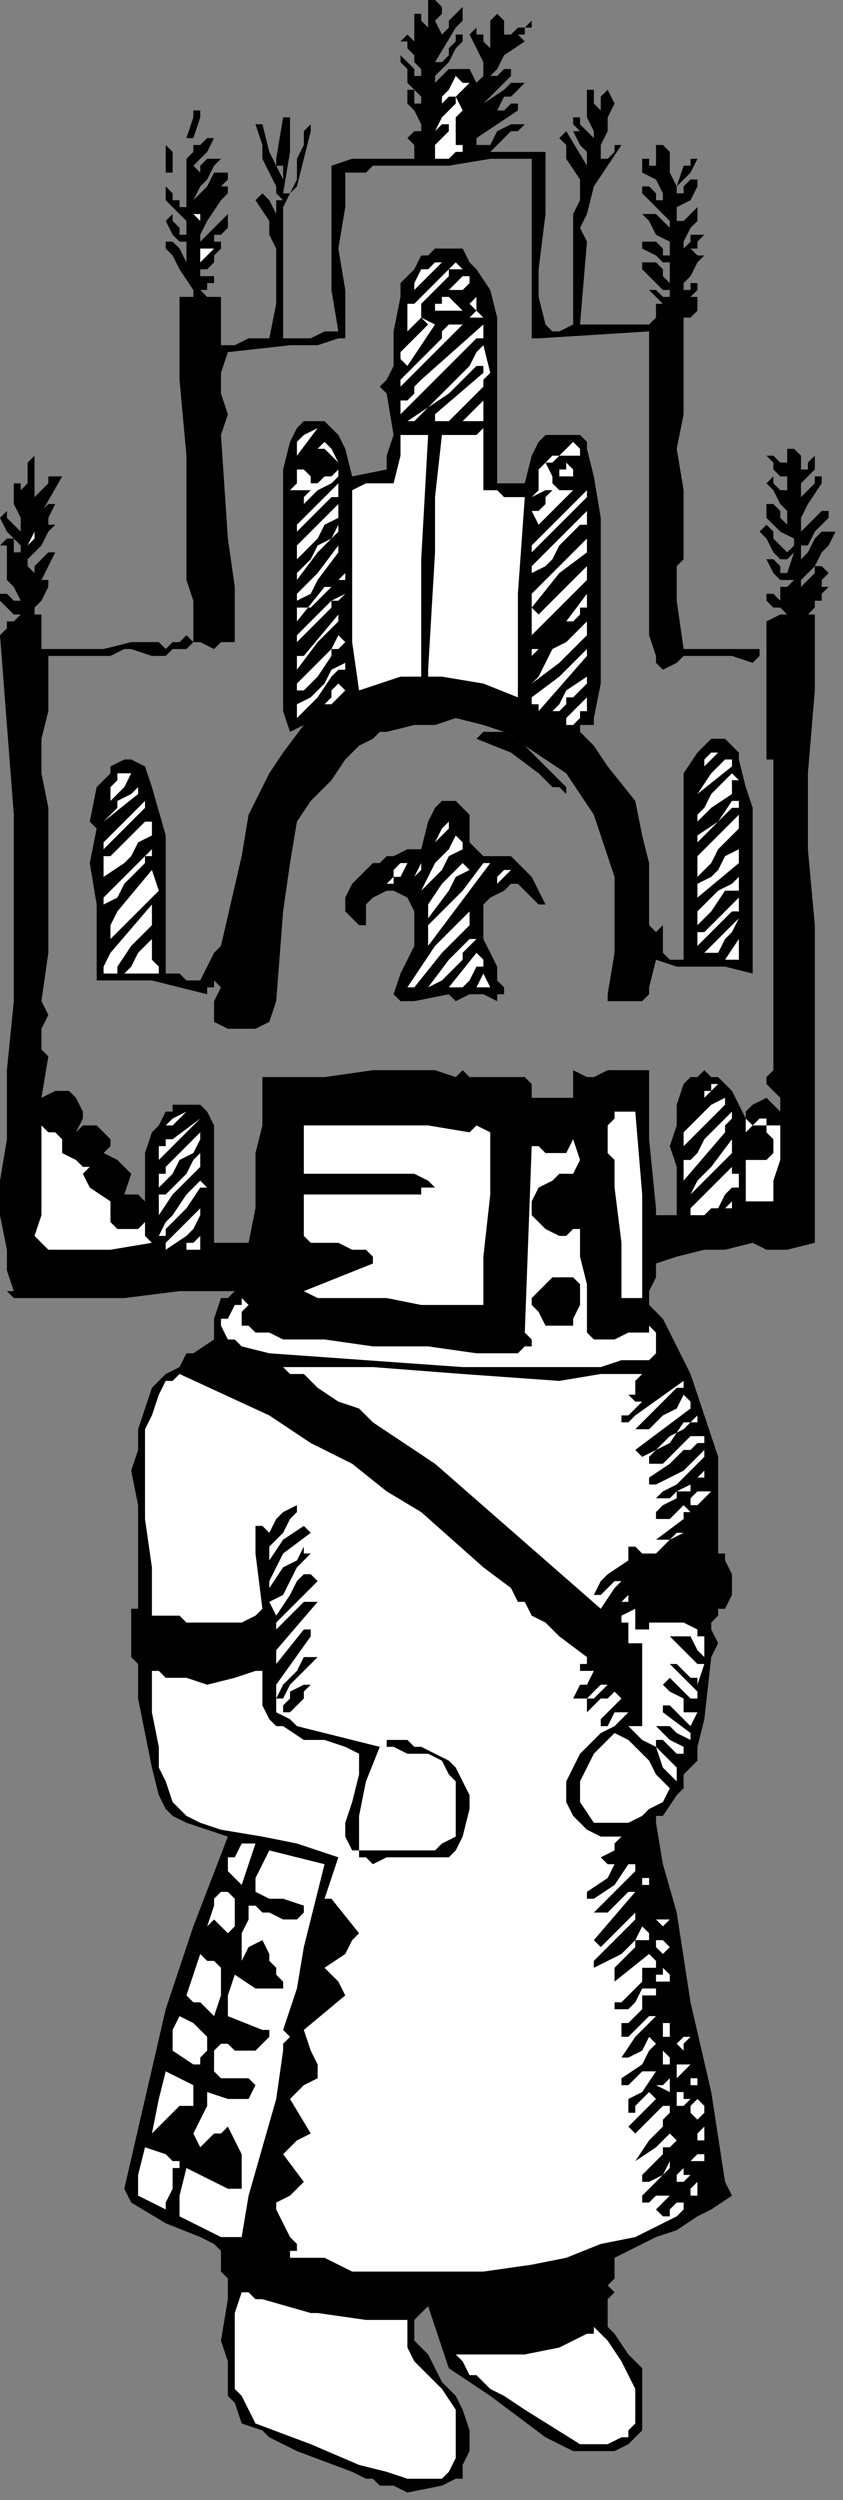 <?xml version="1.0" encoding="UTF-8" standalone="no"?>
<svg
   xmlns:dc="http://purl.org/dc/elements/1.1/"
   xmlns:cc="http://creativecommons.org/ns#"
   xmlns:rdf="http://www.w3.org/1999/02/22-rdf-syntax-ns#"
   xmlns:svg="http://www.w3.org/2000/svg"
   xmlns="http://www.w3.org/2000/svg"
   xmlns:sodipodi="http://sodipodi.sourceforge.net/DTD/sodipodi-0.dtd"
   xmlns:inkscape="http://www.inkscape.org/namespaces/inkscape"
   version="1.0"
   width="25.876mm"
   height="76.676mm"
   id="svg254"
   sodipodi:docname="CC003347.WMF">
  <rect width="100%" height="100%" fill="#808080" stroke="none"/>
  <sodipodi:namedview
     pagecolor="#ffffff"
     bordercolor="#666666"
     borderopacity="1"
     objecttolerance="10"
     gridtolerance="10"
     guidetolerance="10"
     inkscape:pageopacity="0"
     inkscape:pageshadow="2"
     inkscape:window-width="640"
     inkscape:window-height="480"
     id="namedview256" />
  <defs
     id="defs6">
    <clipPath
       clipPathUnits="userSpaceOnUse"
       id="clipWmfPath1">
      <path
         d="M 0,0 L 97.733,0 L 97.733,289.733 L 0,289.733 z"
         id="path2" />
    </clipPath>
    <pattern
       id="WMFhbasepattern"
       patternUnits="userSpaceOnUse"
       width="6"
       height="6"
       x="0"
       y="0" />
  </defs>
  <path
     style="fill:#000000;fill-rule:nonzero;fill-opacity:1;stroke:none;"
     clip-path="url(#clipWmfPath1)"
     d="  M 51.27,4.002   L 52.071,3.201   L 52.071,2.401   L 52.872,1.601   L 53.673,0.8   L 53.673,1.601   L 53.673,2.401   L 52.872,3.201   L 50.469,7.203   L 51.27,7.203   L 52.071,6.403   L 52.071,5.603   L 52.872,4.802   L 52.872,4.002   L 53.673,4.002   L 53.673,4.802   L 52.872,5.603   L 52.071,7.203   L 51.27,8.004   L 50.469,8.804   L 50.469,8.804   L 50.469,9.604   L 50.469,9.604   L 50.469,9.604   L 51.27,8.804   L 52.071,8.004   L 52.872,8.004   L 54.474,8.004   L 55.275,9.604   L 56.077,8.804   L 56.077,7.203   L 55.275,5.603   L 54.474,4.002   L 54.474,4.002   L 55.275,3.201   L 55.275,4.002   L 56.077,4.002   L 56.077,4.802   L 56.878,5.603   L 56.878,3.201   L 56.878,2.401   L 57.679,1.601   L 58.48,2.401   L 58.48,3.201   L 58.48,4.002   L 59.281,4.002   L 60.082,3.201   L 60.883,3.201   L 61.684,2.401   L 61.684,3.201   L 60.883,3.201   L 60.883,4.002   L 60.082,4.002   L 60.883,4.802   L 60.883,4.802   L 58.48,6.403   L 57.679,8.004   L 57.679,8.004   L 56.878,8.804   L 57.679,8.804   L 58.48,8.004   L 59.281,8.004   L 59.281,8.804   L 58.48,9.604   L 57.679,10.405   L 56.878,11.205   L 56.077,12.006   L 56.077,12.006   L 58.48,10.405   L 59.281,9.604   L 60.883,9.604   L 60.082,10.405   L 60.082,10.405   L 59.281,11.205   L 58.48,11.205   L 57.679,12.806   L 57.679,12.806   L 58.48,12.806   L 59.281,12.006   L 60.082,12.006   L 60.082,12.806   L 55.275,16.007   L 55.275,16.808   L 56.878,16.808   L 57.679,15.207   L 59.281,14.407   L 60.082,14.407   L 60.883,14.407   L 60.082,15.207   L 59.281,15.207   L 56.878,17.608   L 59.281,17.608   L 61.684,17.608   L 61.684,17.608   L 62.485,17.608   L 63.286,17.608   L 63.286,18.408   L 63.286,19.209   L 63.286,19.209   L 63.286,21.61   L 63.286,23.211   L 63.286,24.811   L 62.485,31.214   L 62.485,34.416   L 63.286,37.617   L 64.087,38.418   L 64.889,38.418   L 66.491,37.617   L 66.491,28.813   L 66.491,24.811   L 67.292,23.211   L 67.292,20.81   L 65.69,18.408   L 65.69,16.808   L 64.889,16.007   L 65.69,15.207   L 68.093,19.209   L 68.093,18.408   L 68.093,17.608   L 67.292,16.808   L 66.491,15.207   L 67.292,15.207   L 66.491,14.407   L 66.491,13.606   L 67.292,13.606   L 67.292,13.606   L 67.292,14.407   L 68.894,16.007   L 68.894,15.207   L 68.093,13.606   L 68.093,12.006   L 68.093,11.205   L 68.093,10.405   L 68.894,10.405   L 68.894,11.205   L 68.894,12.006   L 69.695,12.806   L 69.695,12.006   L 69.695,11.205   L 70.496,10.405   L 70.496,10.405   L 71.297,12.006   L 70.496,13.606   L 70.496,15.207   L 69.695,16.808   L 69.695,16.808   L 69.695,17.608   L 69.695,18.408   L 69.695,18.408   L 70.496,18.408   L 71.297,17.608   L 71.297,16.808   L 72.098,16.808   L 72.098,16.808   L 70.496,19.209   L 68.894,21.61   L 68.093,24.811   L 67.292,26.412   L 68.093,28.013   L 67.292,37.617   L 71.297,37.617   L 75.303,37.617   L 76.104,36.817   L 76.104,36.017   L 76.104,36.017   L 76.104,35.216   L 76.905,35.216   L 75.303,33.615   L 76.104,33.615   L 76.104,33.615   L 76.905,34.416   L 77.706,34.416   L 77.706,34.416   L 77.706,33.615   L 76.905,33.615   L 76.104,32.815   L 75.303,32.015   L 74.502,31.214   L 74.502,30.414   L 74.502,30.414   L 75.303,30.414   L 75.303,30.414   L 76.104,30.414   L 76.905,31.214   L 76.905,32.015   L 77.706,32.815   L 77.706,32.015   L 77.706,30.414   L 76.905,30.414   L 76.104,29.614   L 74.502,28.813   L 74.502,28.013   L 75.303,28.013   L 76.104,28.013   L 76.905,28.813   L 76.905,29.614   L 77.706,29.614   L 77.706,28.813   L 77.706,28.013   L 76.104,27.213   L 75.303,25.612   L 74.502,24.811   L 75.303,24.811   L 76.104,24.811   L 77.706,26.412   L 77.706,25.612   L 76.905,24.811   L 76.104,24.011   L 75.303,23.211   L 74.502,22.41   L 74.502,21.61   L 74.502,21.61   L 75.303,21.61   L 76.104,22.41   L 76.104,23.211   L 76.905,23.211   L 76.905,22.41   L 76.905,22.41   L 76.104,20.81   L 74.502,20.009   L 74.502,19.209   L 74.502,19.209   L 74.502,18.408   L 75.303,18.408   L 75.303,19.209   L 76.104,19.209   L 76.104,20.009   L 76.104,16.808   L 76.905,16.808   L 77.706,17.608   L 77.706,18.408   L 77.706,20.009   L 78.507,21.61   L 79.308,19.209   L 80.109,19.209   L 80.109,18.408   L 80.91,18.408   L 80.109,20.009   L 79.308,20.81   L 78.507,21.61   L 78.507,22.41   L 78.507,22.41   L 79.308,22.41   L 79.308,21.61   L 80.109,20.81   L 80.91,20.81   L 80.91,21.61   L 80.109,23.211   L 78.507,24.011   L 78.507,24.811   L 78.507,25.612   L 79.308,25.612   L 80.109,24.811   L 80.109,24.811   L 80.91,24.011   L 80.91,24.811   L 80.91,24.811   L 80.91,25.612   L 80.109,26.412   L 79.308,28.013   L 79.308,28.813   L 79.308,28.813   L 80.109,28.013   L 80.109,27.213   L 80.91,27.213   L 81.711,27.213   L 80.91,28.013   L 80.91,28.813   L 80.109,28.813   L 80.91,29.614   L 81.711,29.614   L 80.91,30.414   L 80.109,32.015   L 79.308,32.815   L 79.308,32.815   L 79.308,33.615   L 80.109,33.615   L 80.109,32.815   L 80.109,32.815   L 80.91,32.815   L 80.91,32.815   L 80.91,33.615   L 80.109,34.416   L 80.91,34.416   L 80.91,35.216   L 80.91,36.017   L 80.109,36.817   L 79.308,36.817   L 79.308,36.817   L 79.308,36.817   L 79.308,40.018   L 79.308,42.42   L 79.308,45.621   L 79.308,48.022   L 78.507,52.024   L 79.308,56.826   L 79.308,64.83   L 78.507,65.63   L 78.507,67.231   L 78.507,68.031   L 78.507,69.632   L 79.308,75.235   L 80.91,75.235   L 83.314,75.235   L 85.717,75.235   L 88.12,75.235   L 88.12,76.035   L 88.12,76.035   L 87.319,76.835   L 84.916,76.035   L 82.513,76.035   L 79.308,76.035   L 78.507,76.835   L 76.905,77.636   L 76.104,76.835   L 76.104,76.035   L 75.303,73.634   L 75.303,72.033   L 75.303,70.432   L 75.303,62.429   L 75.303,54.425   L 75.303,39.218   L 75.303,38.418   L 62.485,39.218   L 61.684,39.218   L 61.684,38.418   L 61.684,37.617   L 61.684,36.817   L 61.684,36.017   L 61.684,27.213   L 61.684,23.211   L 61.684,18.408   L 56.878,18.408   L 52.071,19.209   L 48.066,19.209   L 43.259,19.209   L 42.458,20.009   L 41.657,20.009   L 40.055,20.009   L 40.055,24.011   L 39.254,28.813   L 40.055,33.615   L 40.055,38.418   L 40.055,39.218   L 39.254,39.218   L 36.85,40.018   L 33.646,40.018   L 26.436,40.819   L 25.635,43.22   L 25.635,45.621   L 26.436,48.022   L 25.635,50.423   L 26.436,62.429   L 27.237,68.031   L 27.237,74.434   L 26.436,74.434   L 26.436,74.434   L 25.635,74.434   L 24.834,75.235   L 23.232,74.434   L 22.431,74.434   L 22.431,73.634   L 22.431,72.033   L 22.431,69.632   L 21.63,67.231   L 21.63,52.824   L 20.828,44.02   L 20.828,35.216   L 20.828,34.416   L 21.63,34.416   L 22.431,34.416   L 22.431,33.615   L 20.828,31.214   L 20.828,31.214   L 20.027,29.614   L 19.226,28.813   L 19.226,28.013   L 20.027,28.013   L 20.027,28.013   L 20.828,28.813   L 21.63,30.414   L 21.63,31.214   L 21.63,31.214   L 21.63,28.813   L 21.63,28.013   L 21.63,28.013   L 20.828,28.013   L 20.027,27.213   L 19.226,25.612   L 20.027,24.811   L 20.027,25.612   L 20.828,26.412   L 20.828,27.213   L 21.63,27.213   L 21.63,26.412   L 21.63,25.612   L 20.828,24.811   L 19.226,23.211   L 19.226,22.41   L 19.226,21.61   L 19.226,21.61   L 19.226,21.61   L 20.027,22.41   L 20.027,23.211   L 20.828,23.211   L 20.828,24.011   L 21.63,24.011   L 21.63,22.41   L 21.63,20.009   L 21.63,18.408   L 22.431,17.608   L 22.431,16.808   L 23.232,16.808   L 24.033,16.007   L 24.033,16.007   L 24.834,16.007   L 24.033,17.608   L 23.232,18.408   L 23.232,18.408   L 22.431,19.209   L 23.232,20.009   L 23.232,19.209   L 24.033,18.408   L 24.834,18.408   L 25.635,18.408   L 24.834,19.209   L 24.033,20.81   L 23.232,21.61   L 22.431,23.211   L 23.232,22.41   L 24.033,21.61   L 24.834,20.009   L 26.436,20.009   L 26.436,20.81   L 26.436,20.81   L 25.635,21.61   L 26.436,21.61   L 26.436,22.41   L 26.436,22.41   L 25.635,23.211   L 24.033,25.612   L 23.232,27.213   L 23.232,28.013   L 24.033,27.213   L 24.834,26.412   L 25.635,25.612   L 26.436,24.811   L 26.436,25.612   L 26.436,25.612   L 26.436,26.412   L 25.635,27.213   L 24.834,27.213   L 24.834,28.013   L 25.635,28.013   L 25.635,28.813   L 24.834,29.614   L 24.834,30.414   L 24.033,31.214   L 23.232,31.214   L 23.232,32.015   L 23.232,32.015   L 24.033,32.015   L 24.033,32.015   L 24.834,32.015   L 24.834,32.015   L 24.834,32.015   L 24.834,32.815   L 24.033,32.815   L 24.033,33.615   L 24.033,33.615   L 23.232,33.615   L 24.033,34.416   L 24.834,34.416   L 25.635,34.416   L 25.635,35.216   L 25.635,36.017   L 25.635,37.617   L 25.635,40.018   L 27.237,40.018   L 28.839,39.218   L 31.243,39.218   L 32.044,35.216   L 32.044,31.214   L 32.044,28.813   L 31.243,27.213   L 31.243,25.612   L 29.64,23.211   L 30.442,22.41   L 31.243,23.211   L 31.243,23.211   L 32.044,24.811   L 32.044,24.011   L 32.044,24.011   L 32.044,23.211   L 32.845,23.211   L 32.044,22.41   L 32.044,22.41   L 32.044,21.61   L 31.243,20.009   L 30.442,18.408   L 30.442,16.808   L 29.64,14.407   L 30.442,14.407   L 30.442,14.407   L 31.243,17.608   L 32.845,20.81   L 32.845,20.009   L 32.845,19.209   L 32.044,19.209   L 32.044,18.408   L 32.845,13.606   L 33.646,13.606   L 33.646,17.608   L 32.845,22.41   L 33.646,22.41   L 34.447,20.81   L 34.447,18.408   L 35.248,16.808   L 35.248,15.207   L 36.049,14.407   L 36.049,15.207   L 35.248,18.408   L 34.447,21.61   L 33.646,22.41   L 32.845,24.011   L 32.845,26.412   L 32.845,29.614   L 32.845,32.815   L 32.845,39.218   L 36.049,39.218   L 37.651,38.418   L 39.254,38.418   L 38.452,33.615   L 38.452,28.813   L 38.452,19.209   L 38.452,19.209   L 38.452,19.209   L 40.856,18.408   L 43.259,18.408   L 44.06,18.408   L 45.662,18.408   L 48.066,18.408   L 48.066,17.608   L 48.066,16.808   L 47.264,16.007   L 48.066,15.207   L 48.066,15.207   L 48.867,15.207   L 48.867,16.007   L 48.867,16.808   L 48.867,15.207   L 48.867,14.407   L 48.867,14.407   L 48.867,14.407   L 48.066,12.806   L 47.264,12.006   L 47.264,11.205   L 47.264,10.405   L 48.066,10.405   L 48.066,12.006   L 48.867,12.006   L 48.867,12.806   L 48.867,12.006   L 48.867,11.205   L 48.066,10.405   L 47.264,9.604   L 47.264,8.004   L 46.463,7.203   L 46.463,7.203   L 46.463,6.403   L 47.264,7.203   L 48.066,8.004   L 48.066,8.804   L 48.867,8.804   L 48.867,8.804   L 48.867,8.804   L 48.867,8.004   L 48.867,8.004   L 48.066,7.203   L 48.066,6.403   L 47.264,5.603   L 47.264,4.802   L 46.463,4.802   L 47.264,4.002   L 47.264,4.002   L 48.066,4.802   L 48.066,3.201   L 48.066,2.401   L 48.066,1.601   L 48.066,1.601   L 48.867,1.601   L 48.867,2.401   L 48.867,2.401   L 49.668,3.201   L 49.668,2.401   L 49.668,0.8   L 49.668,0.8   L 49.668,0   L 50.469,0   L 51.27,0.8   L 51.27,1.601   L 50.469,2.401   L 51.27,4.002  z "
     id="path8" />
  <path
     style="fill:#ffffff;fill-rule:nonzero;fill-opacity:1;stroke:none;"
     clip-path="url(#clipWmfPath1)"
     d="  M 53.673,10.405   L 52.872,11.205   L 53.673,12.806   L 52.872,13.606   L 52.872,13.606   L 52.872,13.606   L 52.872,14.407   L 52.872,16.007   L 52.872,16.808   L 53.673,16.808   L 53.673,16.808   L 53.673,16.808   L 53.673,17.608   L 53.673,17.608   L 52.872,17.608   L 52.071,18.408   L 51.27,18.408   L 50.469,18.408   L 50.469,17.608   L 50.469,16.808   L 51.27,16.007   L 52.071,15.207   L 52.071,14.407   L 51.27,14.407   L 51.27,14.407   L 50.469,15.207   L 51.27,13.606   L 52.872,12.006   L 52.872,11.205   L 52.071,11.205   L 51.27,12.006   L 51.27,12.006   L 51.27,12.006   L 51.27,11.205   L 52.071,10.405   L 52.872,8.804   L 53.673,9.604   L 54.474,9.604   L 53.673,10.405   L 53.673,10.405  z "
     id="path10" />
  <path
     style="fill:#000000;fill-rule:nonzero;fill-opacity:1;stroke:none;"
     clip-path="url(#clipWmfPath1)"
     d="  M 23.232,13.606   L 22.431,16.007   L 22.431,16.007   L 21.63,16.007   L 22.431,13.606   L 22.431,12.806   L 23.232,12.806   L 23.232,12.806   L 23.232,13.606  z "
     id="path12" />
  <path
     style="fill:#000000;fill-rule:nonzero;fill-opacity:1;stroke:none;"
     clip-path="url(#clipWmfPath1)"
     d="  M 20.027,20.009   L 19.226,20.009   L 19.226,19.209   L 19.226,18.408   L 19.226,18.408   L 19.226,16.808   L 20.027,17.608   L 20.027,18.408   L 20.027,20.009  z "
     id="path14" />
  <path
     style="fill:#ffffff;fill-rule:nonzero;fill-opacity:1;stroke:none;"
     clip-path="url(#clipWmfPath1)"
     d="  M 23.232,25.612   L 22.431,24.811   L 23.232,24.811   L 24.033,24.011   L 23.232,24.811   L 23.232,24.811   L 23.232,25.612  z "
     id="path16" />
  <path
     style="fill:#ffffff;fill-rule:nonzero;fill-opacity:1;stroke:none;"
     clip-path="url(#clipWmfPath1)"
     d="  M 23.232,30.414   L 23.232,29.614   L 23.232,28.813   L 24.834,28.813   L 23.232,30.414  z "
     id="path18" />
  <path
     style="fill:#000000;fill-rule:nonzero;fill-opacity:1;stroke:none;"
     clip-path="url(#clipWmfPath1)"
     d="  M 55.275,31.214   L 56.878,33.615   L 57.679,36.817   L 57.679,40.018   L 57.679,43.22   L 57.679,49.623   L 57.679,52.824   L 57.679,56.026   L 59.281,56.026   L 60.082,56.026   L 60.883,56.026   L 61.684,52.824   L 62.485,51.224   L 62.485,51.224   L 63.286,50.423   L 65.69,50.423   L 67.292,50.423   L 68.093,51.224   L 68.093,52.024   L 68.894,55.225   L 69.695,60.028   L 69.695,63.229   L 69.695,66.431   L 69.695,71.233   L 69.695,75.235   L 69.695,79.236   L 68.894,83.238   L 68.894,84.039   L 68.093,84.039   L 67.292,84.039   L 67.292,84.839   L 68.894,86.44   L 70.496,88.841   L 73.701,92.843   L 74.502,96.845   L 75.303,100.046   L 75.303,103.248   L 75.303,107.249   L 76.104,108.05   L 76.104,108.05   L 76.905,107.249   L 76.905,108.05   L 76.905,108.85   L 76.905,109.65   L 76.905,110.451   L 77.706,111.251   L 77.706,111.251   L 79.308,111.251   L 79.308,100.846   L 79.308,95.244   L 79.308,92.843   L 79.308,89.641   L 80.91,87.24   L 81.711,86.44   L 81.711,86.44   L 82.513,85.639   L 83.314,85.639   L 84.115,85.639   L 84.916,86.44   L 85.717,87.24   L 85.717,88.041   L 86.518,91.242   L 87.319,93.643   L 87.319,100.046   L 87.319,105.649   L 87.319,108.85   L 87.319,112.052   L 87.319,112.052   L 87.319,112.852   L 84.115,112.052   L 81.711,112.052   L 78.507,112.052   L 76.104,111.251   L 75.303,114.453   L 75.303,115.253   L 74.502,116.053   L 73.701,116.053   L 73.701,116.053   L 72.899,116.053   L 72.098,116.053   L 70.496,116.053   L 70.496,116.053   L 70.496,115.253   L 71.297,110.451   L 71.297,105.649   L 71.297,103.248   L 71.297,101.647   L 70.496,99.246   L 69.695,96.845   L 68.894,94.443   L 67.292,92.042   L 65.69,89.641   L 63.286,88.041   L 60.883,86.44   L 58.48,84.839   L 56.077,84.039   L 52.872,83.238   L 50.469,84.039   L 48.066,84.039   L 44.861,84.839   L 44.06,84.839   L 43.259,85.639   L 41.657,86.44   L 40.055,88.041   L 38.452,90.442   L 36.049,92.843   L 34.447,95.244   L 33.646,100.046   L 32.845,105.649   L 32.044,116.053   L 31.243,118.455   L 29.64,119.255   L 28.038,119.255   L 26.436,119.255   L 24.834,118.455   L 24.834,116.854   L 24.834,116.053   L 25.635,114.453   L 24.834,113.652   L 24.834,114.453   L 24.834,114.453   L 24.033,114.453   L 24.033,115.253   L 20.828,114.453   L 17.624,113.652   L 11.215,113.652   L 11.215,109.65   L 11.215,104.848   L 10.414,100.046   L 11.215,96.044   L 10.414,95.244   L 11.215,91.242   L 12.016,90.442   L 12.817,89.641   L 12.817,88.841   L 14.42,88.041   L 15.221,88.041   L 16.823,88.841   L 17.624,91.242   L 19.226,96.845   L 19.226,101.647   L 19.226,107.249   L 19.226,112.852   L 20.828,112.852   L 21.63,113.652   L 22.431,113.652   L 23.232,113.652   L 24.834,110.451   L 25.635,109.65   L 28.038,99.246   L 28.839,94.443   L 29.64,92.843   L 31.243,89.641   L 32.845,87.24   L 35.248,84.039   L 33.646,84.839   L 32.845,82.438   L 32.845,80.837   L 32.845,78.436   L 32.845,76.835   L 32.845,73.634   L 32.845,70.432   L 32.845,64.029   L 32.845,57.627   L 32.845,54.425   L 33.646,51.224   L 34.447,49.623   L 35.248,48.822   L 36.049,48.822   L 37.651,48.822   L 37.651,48.822   L 38.452,49.623   L 39.254,50.423   L 40.055,52.024   L 40.856,55.225   L 40.856,55.225   L 44.861,54.425   L 44.861,52.824   L 45.662,50.423   L 44.861,45.621   L 44.861,45.621   L 44.06,44.821   L 44.861,44.02   L 45.662,42.42   L 45.662,41.619   L 45.662,38.418   L 46.463,34.416   L 46.463,32.815   L 48.066,31.214   L 48.867,29.614   L 49.668,29.614   L 50.469,28.813   L 51.27,28.813   L 52.071,28.813   L 53.673,28.813   L 54.474,30.414   L 55.275,31.214  z "
     id="path20" />
  <path
     style="fill:#ffffff;fill-rule:nonzero;fill-opacity:1;stroke:none;"
     clip-path="url(#clipWmfPath1)"
     d="  M 48.066,33.615   L 48.066,32.815   L 48.867,31.214   L 49.668,31.214   L 50.469,30.414   L 51.27,30.414   L 48.066,33.615  z "
     id="path22" />
  <path
     style="fill:#ffffff;fill-rule:nonzero;fill-opacity:1;stroke:none;"
     clip-path="url(#clipWmfPath1)"
     d="  M 53.673,31.214   L 52.872,31.214   L 52.071,31.214   L 52.071,32.015   L 51.27,32.815   L 50.469,33.615   L 50.469,33.615   L 49.668,34.416   L 48.867,35.216   L 48.867,36.017   L 48.867,36.017   L 48.867,36.817   L 50.469,37.617   L 48.867,40.018   L 47.264,42.42   L 46.463,41.619   L 46.463,40.819   L 47.264,40.018   L 49.668,37.617   L 49.668,37.617   L 48.867,36.817   L 48.867,36.817   L 48.066,37.617   L 47.264,38.418   L 47.264,38.418   L 47.264,36.817   L 47.264,35.216   L 48.066,35.216   L 52.872,30.414   L 52.872,30.414   L 53.673,31.214  z "
     id="path24" />
  <path
     style="fill:#ffffff;fill-rule:nonzero;fill-opacity:1;stroke:none;"
     clip-path="url(#clipWmfPath1)"
     d="  M 54.474,32.015   L 54.474,32.815   L 53.673,33.615   L 53.673,33.615   L 52.071,33.615   L 53.673,32.015   L 53.673,32.015   L 54.474,32.015  z "
     id="path26" />
  <path
     style="fill:#ffffff;fill-rule:nonzero;fill-opacity:1;stroke:none;"
     clip-path="url(#clipWmfPath1)"
     d="  M 56.077,36.817   L 54.474,36.817   L 46.463,44.821   L 46.463,44.821   L 46.463,44.02   L 47.264,43.22   L 49.668,40.819   L 51.27,39.218   L 51.27,38.418   L 52.071,37.617   L 53.673,37.617   L 54.474,36.817   L 54.474,36.817   L 55.275,36.017   L 54.474,35.216   L 55.275,34.416   L 55.275,34.416   L 55.275,34.416   L 55.275,36.017   L 56.077,36.817  z "
     id="path28" />
  <path
     style="fill:#ffffff;fill-rule:nonzero;fill-opacity:1;stroke:none;"
     clip-path="url(#clipWmfPath1)"
     d="  M 53.673,36.017   L 52.872,36.017   L 52.071,36.017   L 50.469,36.017   L 50.469,36.017   L 50.469,36.017   L 50.469,35.216   L 51.27,35.216   L 51.27,34.416   L 52.071,34.416   L 52.872,35.216   L 53.673,36.017  z "
     id="path30" />
  <path
     style="fill:#ffffff;fill-rule:nonzero;fill-opacity:1;stroke:none;"
     clip-path="url(#clipWmfPath1)"
     d="  M 56.077,37.617   L 56.077,37.617   L 56.077,38.418   L 56.077,39.218   L 56.077,39.218   L 55.275,39.218   L 54.474,40.018   L 54.474,40.018   L 50.469,44.02   L 46.463,48.022   L 46.463,47.222   L 46.463,46.421   L 47.264,46.421   L 48.066,45.621   L 48.066,44.821   L 48.867,44.02   L 56.077,37.617   L 56.077,37.617  z "
     id="path32" />
  <path
     style="fill:#ffffff;fill-rule:nonzero;fill-opacity:1;stroke:none;"
     clip-path="url(#clipWmfPath1)"
     d="  M 55.275,45.621   L 54.474,46.421   L 52.872,48.022   L 52.071,48.822   L 51.27,48.822   L 50.469,48.822   L 50.469,48.022   L 56.077,43.22   L 56.077,42.42   L 56.077,42.42   L 55.275,42.42   L 52.071,45.621   L 49.668,47.222   L 48.066,48.822   L 47.264,48.822   L 49.668,47.222   L 51.27,45.621   L 54.474,42.42   L 55.275,40.819   L 56.077,40.018   L 56.878,43.22   L 56.077,44.02   L 56.077,44.821   L 56.077,44.821   L 55.275,45.621  z "
     id="path34" />
  <path
     style="fill:#ffffff;fill-rule:nonzero;fill-opacity:1;stroke:none;"
     clip-path="url(#clipWmfPath1)"
     d="  M 56.077,48.822   L 53.673,48.822   L 56.077,46.421   L 56.077,47.222   L 56.077,48.022   L 56.077,48.822  z "
     id="path36" />
  <path
     style="fill:#ffffff;fill-rule:nonzero;fill-opacity:1;stroke:none;"
     clip-path="url(#clipWmfPath1)"
     d="  M 56.077,56.826   L 57.679,56.826   L 58.48,57.627   L 60.883,57.627   L 60.082,68.832   L 60.082,74.434   L 60.082,80.837   L 56.077,79.236   L 51.27,78.436   L 46.463,78.436   L 44.06,79.236   L 41.657,80.037   L 41.657,80.037   L 40.856,74.434   L 40.856,68.031   L 40.856,62.429   L 40.856,56.826   L 42.458,56.026   L 43.259,56.026   L 45.662,56.026   L 46.463,52.824   L 46.463,50.423   L 47.264,50.423   L 48.066,50.423   L 48.867,50.423   L 49.668,50.423   L 48.867,64.83   L 48.867,71.233   L 48.867,78.436   L 49.668,78.436   L 49.668,78.436   L 49.668,77.636   L 50.469,64.029   L 50.469,57.627   L 51.27,50.423   L 52.872,50.423   L 53.673,50.423   L 55.275,50.423   L 56.077,49.623   L 56.077,53.625   L 56.077,56.826  z "
     id="path38" />
  <path
     style="fill:#ffffff;fill-rule:nonzero;fill-opacity:1;stroke:none;"
     clip-path="url(#clipWmfPath1)"
     d="  M 34.447,52.824   L 34.447,52.024   L 34.447,51.224   L 35.248,50.423   L 36.85,49.623   L 34.447,52.824  z "
     id="path40" />
  <path
     style="fill:#ffffff;fill-rule:nonzero;fill-opacity:1;stroke:none;"
     clip-path="url(#clipWmfPath1)"
     d="  M 39.254,53.625   L 38.452,52.824   L 37.651,52.024   L 37.651,52.024   L 36.85,52.024   L 37.651,51.224   L 37.651,51.224   L 38.452,52.024   L 39.254,53.625  z "
     id="path42" />
  <path
     style="fill:#ffffff;fill-rule:nonzero;fill-opacity:1;stroke:none;"
     clip-path="url(#clipWmfPath1)"
     d="  M 67.292,52.824   L 66.491,52.824   L 65.69,52.824   L 64.087,52.824   L 63.286,53.625   L 64.087,55.225   L 64.087,56.026   L 64.889,56.826   L 66.491,56.826   L 62.485,60.828   L 61.684,59.227   L 62.485,59.227   L 63.286,58.427   L 63.286,57.627   L 64.087,56.826   L 63.286,56.826   L 63.286,56.826   L 61.684,57.627   L 62.485,56.826   L 62.485,56.826   L 62.485,56.026   L 62.485,56.026   L 62.485,55.225   L 62.485,54.425   L 63.286,53.625   L 64.087,53.625   L 64.889,52.824   L 65.69,52.024   L 66.491,51.224   L 67.292,52.024   L 67.292,52.824  z "
     id="path44" />
  <path
     style="fill:#000000;fill-rule:nonzero;fill-opacity:1;stroke:none;"
     clip-path="url(#clipWmfPath1)"
     d="  M 92.927,54.425   L 93.728,54.425   L 93.728,53.625   L 94.529,52.824   L 94.529,52.824   L 94.529,54.425   L 93.728,55.225   L 92.927,56.026   L 92.927,56.826   L 92.927,57.627   L 94.529,56.026   L 94.529,55.225   L 95.33,55.225   L 95.33,55.225   L 95.33,56.026   L 93.728,58.427   L 92.927,60.028   L 92.927,60.828   L 92.927,61.628   L 93.728,60.828   L 94.529,60.028   L 95.33,59.227   L 96.131,59.227   L 96.131,59.227   L 96.131,60.028   L 95.33,60.828   L 94.529,61.628   L 93.728,63.229   L 93.728,63.229   L 92.927,63.229   L 92.927,64.029   L 92.927,64.83   L 93.728,64.029   L 94.529,62.429   L 95.33,61.628   L 96.131,61.628   L 96.932,61.628   L 96.131,63.229   L 95.33,64.029   L 94.529,65.63   L 93.728,66.431   L 93.728,66.431   L 93.728,66.431   L 92.927,67.231   L 92.927,68.031   L 93.728,67.231   L 94.529,66.431   L 94.529,65.63   L 95.33,65.63   L 96.131,66.431   L 95.33,67.231   L 95.33,68.031   L 95.33,68.031   L 95.33,68.031   L 96.131,68.031   L 95.33,68.832   L 95.33,69.632   L 94.529,69.632   L 94.529,70.432   L 93.728,71.233   L 93.728,71.233   L 94.529,71.233   L 94.529,71.233   L 94.529,80.037   L 93.728,89.641   L 93.728,98.445   L 94.529,107.249   L 94.529,115.253   L 94.529,124.057   L 94.529,132.061   L 94.529,140.064   L 94.529,140.064   L 94.529,142.466   L 94.529,144.066   L 91.325,144.867   L 88.921,144.867   L 87.319,144.066   L 84.115,144.867   L 81.711,144.867   L 78.507,145.667   L 76.104,146.467   L 76.104,148.068   L 75.303,149.669   L 75.303,151.27   L 76.104,152.07   L 76.905,152.87   L 78.507,156.072   L 79.308,157.673   L 80.109,159.273   L 81.711,164.076   L 83.314,168.878   L 83.314,174.48   L 83.314,180.083   L 84.115,180.083   L 84.115,180.883   L 84.916,182.484   L 84.916,184.885   L 84.115,186.486   L 83.314,186.486   L 83.314,187.286   L 82.513,188.087   L 82.513,188.887   L 83.314,190.488   L 82.513,192.088   L 81.711,199.292   L 80.91,202.493   L 80.91,204.094   L 79.308,205.695   L 79.308,207.295   L 78.507,208.096   L 76.905,210.497   L 76.104,210.497   L 76.104,211.297   L 76.905,216.099   L 78.507,221.702   L 80.109,232.107   L 82.513,242.512   L 84.115,252.916   L 84.916,254.517   L 82.513,256.118   L 80.91,256.918   L 78.507,258.519   L 76.104,259.319   L 71.297,261.72   L 71.297,264.122   L 70.496,264.922   L 71.297,265.722   L 71.297,265.722   L 70.496,266.523   L 70.496,266.523   L 70.496,268.123   L 70.496,269.724   L 71.297,270.524   L 72.899,272.926   L 74.502,274.526   L 74.502,276.927   L 74.502,279.329   L 74.502,281.73   L 72.899,283.33   L 71.297,284.131   L 68.894,284.131   L 66.491,284.131   L 63.286,282.53   L 60.082,280.129   L 56.878,277.728   L 54.474,276.127   L 52.071,274.526   L 51.27,272.125   L 50.469,269.724   L 49.668,267.323   L 48.066,268.924   L 48.066,269.724   L 48.066,270.524   L 48.066,270.524   L 48.066,271.325   L 49.668,272.926   L 50.469,274.526   L 51.27,276.127   L 52.872,277.728   L 53.673,279.329   L 54.474,281.73   L 54.474,284.131   L 53.673,285.731   L 53.673,287.332   L 52.872,287.332   L 51.27,288.133   L 47.264,288.933   L 45.662,288.133   L 44.861,288.133   L 44.06,288.133   L 43.259,287.332   L 42.458,287.332   L 40.856,286.532   L 34.447,284.131   L 31.243,282.53   L 30.442,281.73   L 28.038,280.929   L 27.237,278.528   L 26.436,277.728   L 26.436,276.127   L 26.436,273.726   L 25.635,271.325   L 26.436,266.523   L 26.436,266.523   L 26.436,265.722   L 26.436,264.122   L 25.635,263.321   L 25.635,262.521   L 25.635,261.72   L 25.635,260.92   L 25.635,260.92   L 24.834,260.12   L 23.232,259.319   L 19.226,257.719   L 15.221,255.317   L 14.42,253.717   L 16.823,243.312   L 19.226,232.907   L 22.431,223.303   L 26.436,212.898   L 21.63,211.297   L 20.027,210.497   L 19.226,209.696   L 19.226,209.696   L 18.425,208.096   L 17.624,204.894   L 16.823,200.892   L 16.022,196.891   L 16.022,192.889   L 15.221,192.088   L 15.221,190.488   L 15.221,189.687   L 15.221,188.087   L 15.221,187.286   L 15.221,186.486   L 15.221,186.486   L 15.221,186.486   L 16.022,186.486   L 16.022,183.284   L 16.022,180.883   L 16.022,177.682   L 16.022,174.48   L 15.221,170.478   L 16.022,168.077   L 16.022,165.676   L 16.823,163.275   L 17.624,160.874   L 19.226,159.273   L 20.828,158.473   L 21.63,156.872   L 22.431,156.872   L 24.834,155.271   L 24.834,154.471   L 24.834,152.87   L 25.635,150.469   L 26.436,150.469   L 26.436,150.469   L 27.237,149.669   L 27.237,149.669   L 20.828,149.669   L 14.42,150.469   L 8.011,150.469   L 1.602,150.469   L 0.801,149.669   L 1.602,149.669   L 0.801,147.268   L 0.801,144.867   L 0,140.865   L 0,136.863   L 0.801,132.061   L 0.801,124.057   L 1.602,116.053   L 1.602,116.053   L 1.602,115.253   L 1.602,114.453   L 1.602,104.848   L 1.602,94.443   L 0,73.634   L 0.801,72.834   L 0.801,72.033   L 1.602,72.033   L 2.403,71.233   L 1.602,71.233   L 0.801,70.432   L 0,69.632   L 0,68.832   L 0.801,68.832   L 0.801,68.832   L 1.602,69.632   L 1.602,69.632   L 2.403,69.632   L 1.602,68.031   L 0.801,67.231   L 0.801,65.63   L 0.801,64.83   L 0.801,64.029   L 0.801,64.029   L 0.801,63.229   L 0,63.229   L 0.801,62.429   L 1.602,62.429   L 1.602,63.229   L 1.602,64.029   L 2.403,64.029   L 2.403,64.029   L 2.403,64.029   L 2.403,63.229   L 1.602,62.429   L 0.801,61.628   L 0,60.028   L 0.801,59.227   L 0.801,59.227   L 0.801,60.028   L 2.403,61.628   L 2.403,60.828   L 2.403,60.028   L 2.403,60.028   L 1.602,58.427   L 1.602,56.826   L 2.403,56.826   L 1.602,56.826   L 1.602,56.026   L 1.602,56.026   L 1.602,56.026   L 2.403,56.026   L 2.403,56.826   L 3.204,56.026   L 3.204,54.425   L 3.204,53.625   L 3.204,53.625   L 4.005,52.824   L 4.005,57.627   L 4.807,56.826   L 5.608,56.026   L 5.608,55.225   L 6.409,55.225   L 7.21,55.225   L 4.005,60.828   L 4.005,60.028   L 4.807,59.227   L 5.608,58.427   L 6.409,58.427   L 5.608,60.028   L 5.608,60.828   L 6.409,60.828   L 5.608,61.628   L 4.807,63.229   L 3.204,64.83   L 3.204,65.63   L 4.005,66.431   L 4.005,65.63   L 4.807,64.83   L 5.608,64.029   L 6.409,64.029   L 5.608,65.63   L 4.807,67.231   L 4.807,67.231   L 5.608,67.231   L 5.608,67.231   L 5.608,68.031   L 4.807,69.632   L 4.005,70.432   L 4.005,71.233   L 4.807,71.233   L 4.807,75.235   L 8.011,75.235   L 12.016,75.235   L 15.221,74.434   L 18.425,74.434   L 19.226,75.235   L 20.027,74.434   L 20.828,74.434   L 21.63,73.634   L 21.63,73.634   L 22.431,74.434   L 21.63,75.235   L 20.027,75.235   L 19.226,76.035   L 17.624,76.035   L 15.221,75.235   L 14.42,75.235   L 12.817,76.035   L 11.215,76.035   L 8.812,76.035   L 7.21,76.035   L 5.608,76.035   L 5.608,76.835   L 5.608,77.636   L 5.608,78.436   L 5.608,82.438   L 4.807,85.639   L 4.807,89.641   L 5.608,93.643   L 5.608,96.044   L 5.608,99.246   L 5.608,102.447   L 5.608,104.048   L 5.608,104.848   L 5.608,108.05   L 5.608,110.451   L 4.807,116.053   L 5.608,117.654   L 4.807,119.255   L 4.807,120.856   L 4.807,121.656   L 5.608,122.456   L 4.807,127.259   L 6.409,126.458   L 8.011,126.458   L 8.011,126.458   L 8.812,127.259   L 9.613,128.859   L 9.613,129.66   L 9.613,129.66   L 8.812,131.26   L 9.613,130.46   L 11.215,130.46   L 12.016,131.26   L 12.817,132.061   L 12.817,132.861   L 12.016,133.662   L 13.619,134.462   L 14.42,135.262   L 15.221,136.063   L 14.42,138.464   L 16.022,138.464   L 16.823,139.264   L 16.823,136.863   L 16.823,133.662   L 17.624,131.26   L 18.425,130.46   L 19.226,128.859   L 19.226,128.859   L 20.027,128.859   L 20.027,128.059   L 21.63,128.059   L 22.431,128.059   L 23.232,128.059   L 24.033,128.859   L 24.834,130.46   L 24.834,132.061   L 24.834,133.662   L 24.834,135.262   L 24.834,144.066   L 27.237,144.066   L 28.839,144.066   L 29.64,140.064   L 29.64,136.063   L 29.64,133.662   L 30.442,130.46   L 30.442,127.259   L 30.442,124.857   L 32.044,124.857   L 32.845,124.857   L 37.651,124.857   L 43.259,124.057   L 48.066,124.057   L 50.469,124.057   L 52.872,124.857   L 53.673,124.057   L 54.474,124.857   L 57.679,124.857   L 59.281,124.857   L 60.883,124.857   L 61.684,125.658   L 61.684,126.458   L 61.684,127.259   L 61.684,127.259   L 62.485,127.259   L 64.087,127.259   L 66.491,127.259   L 66.491,126.458   L 66.491,125.658   L 66.491,124.857   L 66.491,124.057   L 68.093,124.857   L 68.894,124.857   L 70.496,124.057   L 71.297,124.057   L 72.899,124.057   L 75.303,124.057   L 75.303,132.061   L 76.104,140.064   L 76.104,140.865   L 76.905,140.865   L 78.507,140.865   L 78.507,140.064   L 78.507,135.262   L 77.706,132.861   L 78.507,130.46   L 78.507,129.66   L 78.507,128.059   L 79.308,125.658   L 79.308,125.658   L 80.109,124.857   L 80.91,124.857   L 81.711,124.057   L 82.513,124.857   L 83.314,124.857   L 84.916,126.458   L 85.717,128.059   L 86.518,129.66   L 86.518,128.859   L 87.319,128.059   L 88.921,127.259   L 89.722,128.059   L 90.523,128.859   L 90.523,128.059   L 90.523,127.259   L 89.722,126.458   L 88.921,125.658   L 88.921,124.857   L 89.722,124.057   L 89.722,124.057   L 89.722,115.253   L 89.722,106.449   L 89.722,88.041   L 88.921,88.041   L 88.921,80.037   L 88.921,72.033   L 90.523,71.233   L 91.325,71.233   L 91.325,71.233   L 90.523,70.432   L 89.722,70.432   L 88.921,69.632   L 88.921,69.632   L 88.921,68.832   L 89.722,68.832   L 90.523,69.632   L 90.523,69.632   L 90.523,68.832   L 90.523,68.031   L 91.325,68.031   L 91.325,68.031   L 92.126,67.231   L 90.523,67.231   L 89.722,66.431   L 88.921,64.83   L 88.921,64.83   L 89.722,64.83   L 90.523,65.63   L 90.523,66.431   L 91.325,66.431   L 92.126,64.029   L 91.325,64.83   L 90.523,64.83   L 89.722,64.029   L 88.921,62.429   L 88.12,61.628   L 88.921,60.828   L 89.722,61.628   L 89.722,62.429   L 90.523,63.229   L 91.325,64.029   L 92.126,63.229   L 92.126,62.429   L 90.523,61.628   L 89.722,60.828   L 88.921,60.028   L 88.921,58.427   L 88.921,58.427   L 89.722,58.427   L 90.523,59.227   L 90.523,60.028   L 91.325,60.828   L 91.325,59.227   L 90.523,58.427   L 89.722,56.826   L 88.921,56.026   L 89.722,55.225   L 89.722,56.026   L 90.523,56.826   L 90.523,56.826   L 91.325,56.826   L 91.325,56.826   L 91.325,56.826   L 91.325,56.026   L 91.325,55.225   L 90.523,55.225   L 89.722,54.425   L 89.722,53.625   L 88.921,52.824   L 89.722,52.824   L 89.722,52.824   L 90.523,53.625   L 91.325,53.625   L 91.325,53.625   L 91.325,52.824   L 91.325,52.024   L 92.126,52.024   L 92.126,52.024   L 92.927,52.824   L 92.927,54.425  z "
     id="path46" />
  <path
     style="fill:#ffffff;fill-rule:nonzero;fill-opacity:1;stroke:none;"
     clip-path="url(#clipWmfPath1)"
     d="  M 66.491,54.425   L 66.491,55.225   L 65.69,55.225   L 64.889,55.225   L 64.889,54.425   L 65.69,54.425   L 65.69,53.625   L 66.491,54.425   L 66.491,54.425  z "
     id="path48" />
  <path
     style="fill:#ffffff;fill-rule:nonzero;fill-opacity:1;stroke:none;"
     clip-path="url(#clipWmfPath1)"
     d="  M 36.049,55.225   L 36.049,55.225   L 36.049,55.225   L 36.049,56.026   L 36.85,56.026   L 37.651,55.225   L 37.651,55.225   L 38.452,55.225   L 39.254,54.425   L 39.254,55.225   L 38.452,56.026   L 36.85,56.826   L 35.248,58.427   L 34.447,59.227   L 34.447,59.227   L 35.248,58.427   L 35.248,57.627   L 36.049,56.826   L 36.049,56.826   L 35.248,56.826   L 34.447,56.826   L 33.646,56.826   L 34.447,56.026   L 34.447,54.425   L 35.248,54.425   L 35.248,54.425   L 36.049,55.225  z "
     id="path50" />
  <path
     style="fill:#ffffff;fill-rule:nonzero;fill-opacity:1;stroke:none;"
     clip-path="url(#clipWmfPath1)"
     d="  M 37.651,58.427   L 34.447,61.628   L 34.447,61.628   L 34.447,60.828   L 35.248,60.028   L 36.049,59.227   L 36.85,58.427   L 39.254,56.026   L 39.254,56.826   L 39.254,57.627   L 38.452,57.627   L 37.651,58.427  z "
     id="path52" />
  <path
     style="fill:#ffffff;fill-rule:nonzero;fill-opacity:1;stroke:none;"
     clip-path="url(#clipWmfPath1)"
     d="  M 61.684,64.029   L 61.684,63.229   L 64.889,60.028   L 68.093,56.826   L 68.093,57.627   L 61.684,64.029  z "
     id="path54" />
  <path
     style="fill:#ffffff;fill-rule:nonzero;fill-opacity:1;stroke:none;"
     clip-path="url(#clipWmfPath1)"
     d="  M 39.254,61.628   L 36.85,64.029   L 34.447,67.231   L 34.447,66.431   L 34.447,66.431   L 36.049,64.83   L 36.85,63.229   L 38.452,62.429   L 39.254,60.828   L 39.254,60.028   L 39.254,60.028   L 37.651,60.828   L 36.85,62.429   L 36.049,63.229   L 34.447,64.83   L 34.447,64.029   L 34.447,64.029   L 34.447,63.229   L 34.447,63.229   L 39.254,58.427   L 39.254,61.628  z "
     id="path56" />
  <path
     style="fill:#ffffff;fill-rule:nonzero;fill-opacity:1;stroke:none;"
     clip-path="url(#clipWmfPath1)"
     d="  M 68.093,59.227   L 68.093,60.028   L 68.093,60.828   L 68.093,60.828   L 67.292,60.828   L 66.491,61.628   L 66.491,61.628   L 65.69,62.429   L 64.889,63.229   L 64.087,64.83   L 63.286,65.63   L 61.684,66.431   L 61.684,65.63   L 62.485,64.83   L 62.485,64.83   L 68.093,59.227  z "
     id="path58" />
  <path
     style="fill:#ffffff;fill-rule:nonzero;fill-opacity:1;stroke:none;"
     clip-path="url(#clipWmfPath1)"
     d="  M 4.807,61.628   L 4.005,61.628   L 4.005,62.429   L 4.005,62.429   L 3.204,63.229   L 4.005,61.628   L 4.807,61.628  z "
     id="path60" />
  <path
     style="fill:#ffffff;fill-rule:nonzero;fill-opacity:1;stroke:none;"
     clip-path="url(#clipWmfPath1)"
     d="  M 68.093,64.029   L 64.889,66.431   L 61.684,70.432   L 61.684,70.432   L 62.485,71.233   L 62.485,71.233   L 64.087,69.632   L 65.69,68.031   L 68.093,65.63   L 68.093,66.431   L 68.093,66.431   L 68.093,67.231   L 67.292,68.031   L 61.684,73.634   L 61.684,68.832   L 63.286,67.231   L 64.889,65.63   L 68.093,62.429   L 68.093,63.229   L 68.093,64.029  z "
     id="path62" />
  <path
     style="fill:#ffffff;fill-rule:nonzero;fill-opacity:1;stroke:none;"
     clip-path="url(#clipWmfPath1)"
     d="  M 39.254,64.029   L 36.85,67.231   L 36.049,68.832   L 34.447,69.632   L 34.447,68.832   L 36.049,67.231   L 36.85,66.431   L 39.254,63.229   L 39.254,64.029  z "
     id="path64" />
  <path
     style="fill:#ffffff;fill-rule:nonzero;fill-opacity:1;stroke:none;"
     clip-path="url(#clipWmfPath1)"
     d="  M 37.651,68.031   L 34.447,72.033   L 34.447,70.432   L 35.248,70.432   L 35.248,70.432   L 36.049,70.432   L 40.055,66.431   L 40.055,67.231   L 39.254,67.231   L 38.452,68.031   L 37.651,68.031  z "
     id="path66" />
  <path
     style="fill:#ffffff;fill-rule:nonzero;fill-opacity:1;stroke:none;"
     clip-path="url(#clipWmfPath1)"
     d="  M 40.055,68.832   L 39.254,69.632   L 38.452,69.632   L 38.452,70.432   L 37.651,71.233   L 36.85,72.033   L 36.049,72.834   L 34.447,74.434   L 34.447,73.634   L 36.85,71.233   L 38.452,69.632   L 38.452,69.632   L 40.055,68.832  z "
     id="path68" />
  <path
     style="fill:#ffffff;fill-rule:nonzero;fill-opacity:1;stroke:none;"
     clip-path="url(#clipWmfPath1)"
     d="  M 68.093,70.432   L 67.292,70.432   L 67.292,71.233   L 66.491,72.033   L 65.69,72.033   L 61.684,76.035   L 61.684,76.035   L 61.684,75.235   L 62.485,75.235   L 62.485,75.235   L 63.286,74.434   L 65.69,72.033   L 68.093,68.832   L 68.093,70.432  z "
     id="path70" />
  <path
     style="fill:#ffffff;fill-rule:nonzero;fill-opacity:1;stroke:none;"
     clip-path="url(#clipWmfPath1)"
     d="  M 39.254,72.033   L 36.85,74.434   L 34.447,77.636   L 34.447,76.035   L 35.248,76.035   L 39.254,71.233   L 39.254,72.033  z "
     id="path72" />
  <path
     style="fill:#ffffff;fill-rule:nonzero;fill-opacity:1;stroke:none;"
     clip-path="url(#clipWmfPath1)"
     d="  M 68.093,72.033   L 68.093,72.834   L 68.093,73.634   L 66.491,75.235   L 64.889,76.835   L 61.684,79.236   L 61.684,79.236   L 62.485,78.436   L 63.286,76.835   L 64.087,75.235   L 65.69,74.434   L 68.093,72.033  z "
     id="path74" />
  <path
     style="fill:#ffffff;fill-rule:nonzero;fill-opacity:1;stroke:none;"
     clip-path="url(#clipWmfPath1)"
     d="  M 38.452,76.035   L 36.85,78.436   L 36.049,79.236   L 35.248,80.037   L 34.447,80.037   L 34.447,79.236   L 36.85,76.835   L 38.452,75.235   L 39.254,73.634   L 40.055,74.434   L 39.254,75.235   L 38.452,75.235   L 38.452,76.035  z "
     id="path76" />
  <path
     style="fill:#ffffff;fill-rule:nonzero;fill-opacity:1;stroke:none;"
     clip-path="url(#clipWmfPath1)"
     d="  M 62.485,82.438   L 62.485,81.638   L 61.684,81.638   L 61.684,81.638   L 61.684,80.837   L 64.889,78.436   L 68.093,75.235   L 68.093,76.035   L 62.485,82.438  z "
     id="path78" />
  <path
     style="fill:#ffffff;fill-rule:nonzero;fill-opacity:1;stroke:none;"
     clip-path="url(#clipWmfPath1)"
     d="  M 40.055,76.835   L 40.055,77.636   L 39.254,77.636   L 38.452,78.436   L 36.85,80.837   L 34.447,83.238   L 34.447,81.638   L 36.049,80.837   L 37.651,79.236   L 38.452,77.636   L 40.055,76.835  z "
     id="path80" />
  <path
     style="fill:#ffffff;fill-rule:nonzero;fill-opacity:1;stroke:none;"
     clip-path="url(#clipWmfPath1)"
     d="  M 65.69,81.638   L 65.69,81.638   L 64.889,82.438   L 64.889,82.438   L 64.087,82.438   L 64.889,81.638   L 65.69,80.037   L 68.093,78.436   L 68.093,78.436   L 68.093,79.236   L 67.292,80.037   L 66.491,80.837   L 65.69,80.837   L 65.69,81.638  z "
     id="path82" />
  <path
     style="fill:#ffffff;fill-rule:nonzero;fill-opacity:1;stroke:none;"
     clip-path="url(#clipWmfPath1)"
     d="  M 36.85,82.438   L 38.452,80.837   L 38.452,80.037   L 39.254,79.236   L 40.055,80.037   L 39.254,80.837   L 38.452,81.638   L 37.651,81.638   L 36.85,82.438  z "
     id="path84" />
  <path
     style="fill:#ffffff;fill-rule:nonzero;fill-opacity:1;stroke:none;"
     clip-path="url(#clipWmfPath1)"
     d="  M 68.093,82.438   L 67.292,82.438   L 67.292,83.238   L 66.491,84.039   L 65.69,84.039   L 65.69,83.238   L 66.491,82.438   L 68.093,80.837   L 68.093,82.438  z "
     id="path86" />
  <path
     style="fill:#000000;fill-rule:nonzero;fill-opacity:1;stroke:none;"
     clip-path="url(#clipWmfPath1)"
     d="  M 65.69,91.242   L 65.69,92.042   L 64.889,91.242   L 64.087,91.242   L 63.286,90.442   L 62.485,89.641   L 59.281,87.24   L 55.275,85.639   L 56.077,84.839   L 56.878,84.839   L 58.48,84.839   L 60.883,86.44   L 63.286,88.841   L 65.69,91.242  z "
     id="path88" />
  <path
     style="fill:#ffffff;fill-rule:nonzero;fill-opacity:1;stroke:none;"
     clip-path="url(#clipWmfPath1)"
     d="  M 81.711,88.841   L 81.711,88.041   L 81.711,88.041   L 82.513,87.24   L 83.314,87.24   L 81.711,88.841  z "
     id="path90" />
  <path
     style="fill:#ffffff;fill-rule:nonzero;fill-opacity:1;stroke:none;"
     clip-path="url(#clipWmfPath1)"
     d="  M 84.916,88.041   L 84.916,88.841   L 80.91,92.042   L 82.513,89.641   L 83.314,88.841   L 84.115,88.041   L 84.916,88.041  z "
     id="path92" />
  <path
     style="fill:#ffffff;fill-rule:nonzero;fill-opacity:1;stroke:none;"
     clip-path="url(#clipWmfPath1)"
     d="  M 15.221,89.641   L 14.42,91.242   L 12.817,92.843   L 12.817,91.242   L 13.619,90.442   L 13.619,89.641   L 14.42,89.641   L 14.42,89.641   L 15.221,89.641  z "
     id="path94" />
  <path
     style="fill:#ffffff;fill-rule:nonzero;fill-opacity:1;stroke:none;"
     clip-path="url(#clipWmfPath1)"
     d="  M 84.916,92.042   L 82.513,93.643   L 81.711,94.443   L 80.91,95.244   L 80.91,94.443   L 81.711,93.643   L 82.513,92.042   L 84.916,89.641   L 85.717,90.442   L 84.916,90.442   L 84.916,92.042  z "
     id="path96" />
  <path
     style="fill:#ffffff;fill-rule:nonzero;fill-opacity:1;stroke:none;"
     clip-path="url(#clipWmfPath1)"
     d="  M 16.022,92.042   L 12.016,95.244   L 12.817,94.443   L 12.817,94.443   L 13.619,93.643   L 13.619,92.843   L 15.221,92.042   L 16.022,91.242   L 16.022,92.042  z "
     id="path98" />
  <path
     style="fill:#000000;fill-rule:nonzero;fill-opacity:1;stroke:none;"
     clip-path="url(#clipWmfPath1)"
     d="  M 53.673,93.643   L 54.474,94.443   L 54.474,96.044   L 54.474,97.645   L 55.275,98.445   L 56.077,99.246   L 57.679,99.246   L 58.48,99.246   L 59.281,99.246   L 60.883,100.846   L 61.684,101.647   L 62.485,103.248   L 63.286,104.848   L 62.485,104.848   L 62.485,104.848   L 61.684,104.048   L 61.684,104.048   L 60.082,102.447   L 59.281,102.447   L 58.48,103.248   L 56.878,104.048   L 56.077,104.848   L 56.077,106.449   L 56.077,108.85   L 56.878,110.451   L 57.679,112.052   L 57.679,113.652   L 58.48,114.453   L 58.48,115.253   L 57.679,115.253   L 57.679,116.053   L 56.077,115.253   L 54.474,115.253   L 52.872,116.053   L 52.071,115.253   L 48.066,116.053   L 46.463,116.053   L 46.463,116.053   L 45.662,115.253   L 46.463,112.852   L 48.066,109.65   L 48.066,108.05   L 48.066,107.249   L 48.066,105.649   L 47.264,104.048   L 45.662,103.248   L 44.861,103.248   L 43.259,104.048   L 42.458,104.848   L 42.458,106.449   L 42.458,107.249   L 41.657,107.249   L 41.657,107.249   L 40.856,106.449   L 40.856,106.449   L 40.055,105.649   L 40.055,104.048   L 40.856,102.447   L 42.458,100.846   L 43.259,100.046   L 44.06,100.046   L 44.861,99.246   L 44.861,99.246   L 45.662,99.246   L 47.264,98.445   L 48.867,98.445   L 49.668,95.244   L 50.469,93.643   L 51.27,92.843   L 52.071,92.843   L 52.872,92.843   L 53.673,93.643  z "
     id="path100" />
  <path
     style="fill:#ffffff;fill-rule:nonzero;fill-opacity:1;stroke:none;"
     clip-path="url(#clipWmfPath1)"
     d="  M 85.717,92.843   L 85.717,93.643   L 85.717,93.643   L 84.916,93.643   L 84.115,94.443   L 80.91,97.645   L 80.91,97.645   L 80.91,96.845   L 83.314,95.244   L 84.916,92.843   L 85.717,92.843  z "
     id="path102" />
  <path
     style="fill:#ffffff;fill-rule:nonzero;fill-opacity:1;stroke:none;"
     clip-path="url(#clipWmfPath1)"
     d="  M 16.823,93.643   L 16.022,94.443   L 14.42,96.044   L 13.619,96.845   L 12.016,98.445   L 12.016,97.645   L 16.823,92.843   L 16.823,93.643  z "
     id="path104" />
  <path
     style="fill:#ffffff;fill-rule:nonzero;fill-opacity:1;stroke:none;"
     clip-path="url(#clipWmfPath1)"
     d="  M 50.469,97.645   L 51.27,96.044   L 52.071,95.244   L 52.071,94.443   L 52.071,95.244   L 52.071,96.044   L 50.469,97.645  z "
     id="path106" />
  <path
     style="fill:#ffffff;fill-rule:nonzero;fill-opacity:1;stroke:none;"
     clip-path="url(#clipWmfPath1)"
     d="  M 85.717,96.044   L 83.314,98.445   L 82.513,100.046   L 80.91,101.647   L 80.91,100.846   L 80.91,100.046   L 80.91,99.246   L 85.717,94.443   L 85.717,95.244   L 85.717,96.044  z "
     id="path108" />
  <path
     style="fill:#ffffff;fill-rule:nonzero;fill-opacity:1;stroke:none;"
     clip-path="url(#clipWmfPath1)"
     d="  M 17.624,95.244   L 17.624,96.845   L 16.022,97.645   L 15.221,99.246   L 14.42,100.046   L 12.016,101.647   L 12.016,100.846   L 12.016,100.046   L 12.016,99.246   L 12.817,99.246   L 15.221,96.845   L 16.823,95.244   L 17.624,95.244  z "
     id="path110" />
  <path
     style="fill:#ffffff;fill-rule:nonzero;fill-opacity:1;stroke:none;"
     clip-path="url(#clipWmfPath1)"
     d="  M 53.673,98.445   L 52.071,99.246   L 51.27,100.846   L 49.668,102.447   L 48.867,103.248   L 50.469,100.046   L 52.071,98.445   L 52.872,96.845   L 53.673,97.645   L 53.673,98.445  z "
     id="path112" />
  <path
     style="fill:#ffffff;fill-rule:nonzero;fill-opacity:1;stroke:none;"
     clip-path="url(#clipWmfPath1)"
     d="  M 85.717,100.046   L 80.91,104.048   L 80.91,103.248   L 80.91,103.248   L 80.91,102.447   L 82.513,101.647   L 83.314,100.846   L 84.115,99.246   L 85.717,98.445   L 85.717,100.046   L 85.717,100.046  z "
     id="path114" />
  <path
     style="fill:#ffffff;fill-rule:nonzero;fill-opacity:1;stroke:none;"
     clip-path="url(#clipWmfPath1)"
     d="  M 16.823,100.046   L 16.022,100.846   L 14.42,102.447   L 13.619,104.048   L 12.016,104.848   L 12.016,104.048   L 12.817,103.248   L 13.619,102.447   L 14.42,101.647   L 17.624,98.445   L 17.624,99.246   L 17.624,99.246   L 16.823,99.246   L 16.823,100.046  z "
     id="path116" />
  <path
     style="fill:#ffffff;fill-rule:nonzero;fill-opacity:1;stroke:none;"
     clip-path="url(#clipWmfPath1)"
     d="  M 54.474,100.846   L 52.872,101.647   L 52.071,103.248   L 49.668,106.449   L 49.668,105.649   L 49.668,104.848   L 51.27,102.447   L 53.673,100.046   L 54.474,100.846  z "
     id="path118" />
  <path
     style="fill:#ffffff;fill-rule:nonzero;fill-opacity:1;stroke:none;"
     clip-path="url(#clipWmfPath1)"
     d="  M 47.264,100.046   L 46.463,101.647   L 45.662,101.647   L 45.662,102.447   L 44.861,102.447   L 44.861,102.447   L 45.662,101.647   L 45.662,100.846   L 46.463,100.046   L 46.463,100.046   L 47.264,100.046  z "
     id="path120" />
  <path
     style="fill:#ffffff;fill-rule:nonzero;fill-opacity:1;stroke:none;"
     clip-path="url(#clipWmfPath1)"
     d="  M 48.867,100.046   L 48.066,101.647   L 47.264,102.447   L 48.066,101.647   L 48.867,100.846   L 48.867,100.046  z "
     id="path122" />
  <path
     style="fill:#ffffff;fill-rule:nonzero;fill-opacity:1;stroke:none;"
     clip-path="url(#clipWmfPath1)"
     d="  M 49.668,109.65   L 49.668,108.85   L 49.668,108.05   L 49.668,107.249   L 50.469,106.449   L 51.27,105.649   L 53.673,103.248   L 56.077,100.046   L 56.878,100.046   L 49.668,109.65  z "
     id="path124" />
  <path
     style="fill:#ffffff;fill-rule:nonzero;fill-opacity:1;stroke:none;"
     clip-path="url(#clipWmfPath1)"
     d="  M 60.082,101.647   L 59.281,100.846   L 58.48,101.647   L 57.679,102.447   L 57.679,101.647   L 57.679,101.647   L 58.48,100.846   L 58.48,100.846   L 59.281,100.846   L 59.281,100.846   L 60.082,101.647  z "
     id="path126" />
  <path
     style="fill:#ffffff;fill-rule:nonzero;fill-opacity:1;stroke:none;"
     clip-path="url(#clipWmfPath1)"
     d="  M 12.817,108.85   L 12.817,108.05   L 12.817,107.249   L 13.619,105.649   L 17.624,100.846   L 18.425,103.248   L 12.817,108.85  z "
     id="path128" />
  <path
     style="fill:#ffffff;fill-rule:nonzero;fill-opacity:1;stroke:none;"
     clip-path="url(#clipWmfPath1)"
     d="  M 85.717,101.647   L 85.717,104.048   L 85.717,105.649   L 85.717,106.449   L 84.916,108.05   L 84.115,108.85   L 83.314,110.451   L 82.513,110.451   L 81.711,110.451   L 82.513,109.65   L 83.314,108.85   L 84.115,108.05   L 84.916,107.249   L 85.717,106.449   L 85.717,105.649   L 84.916,105.649   L 84.115,106.449   L 83.314,107.249   L 82.513,108.05   L 80.91,109.65   L 80.91,108.05   L 81.711,108.05   L 82.513,107.249   L 83.314,106.449   L 84.916,104.848   L 85.717,104.048   L 85.717,103.248   L 84.916,103.248   L 84.916,103.248   L 84.115,103.248   L 82.513,105.649   L 81.711,106.449   L 80.91,107.249   L 80.91,105.649   L 83.314,103.248   L 84.916,102.447   L 85.717,101.647  z "
     id="path130" />
  <path
     style="fill:#ffffff;fill-rule:nonzero;fill-opacity:1;stroke:none;"
     clip-path="url(#clipWmfPath1)"
     d="  M 17.624,107.249   L 16.823,108.05   L 15.221,109.65   L 13.619,112.052   L 13.619,112.052   L 13.619,112.852   L 12.817,112.852   L 12.016,112.852   L 12.016,112.052   L 12.817,110.451   L 17.624,104.848   L 17.624,107.249  z "
     id="path132" />
  <path
     style="fill:#ffffff;fill-rule:nonzero;fill-opacity:1;stroke:none;"
     clip-path="url(#clipWmfPath1)"
     d="  M 54.474,107.249   L 52.872,108.85   L 51.27,110.451   L 48.066,114.453   L 48.867,114.453   L 48.066,114.453   L 47.264,114.453   L 50.469,109.65   L 54.474,105.649   L 54.474,104.848   L 54.474,105.649   L 54.474,107.249  z "
     id="path134" />
  <path
     style="fill:#ffffff;fill-rule:nonzero;fill-opacity:1;stroke:none;"
     clip-path="url(#clipWmfPath1)"
     d="  M 55.275,108.85   L 54.474,109.65   L 53.673,110.451   L 53.673,110.451   L 53.673,111.251   L 52.872,112.052   L 52.071,112.852   L 51.27,113.652   L 49.668,114.453   L 52.071,111.251   L 53.673,109.65   L 54.474,108.85   L 55.275,108.85  z "
     id="path136" />
  <path
     style="fill:#ffffff;fill-rule:nonzero;fill-opacity:1;stroke:none;"
     clip-path="url(#clipWmfPath1)"
     d="  M 85.717,108.85   L 85.717,110.451   L 85.717,111.251   L 85.717,111.251   L 85.717,111.251   L 84.916,111.251   L 84.115,111.251   L 85.717,108.85  z "
     id="path138" />
  <path
     style="fill:#ffffff;fill-rule:nonzero;fill-opacity:1;stroke:none;"
     clip-path="url(#clipWmfPath1)"
     d="  M 18.425,112.852   L 17.624,112.852   L 16.022,112.852   L 15.221,112.852   L 14.42,112.852   L 15.221,112.052   L 16.022,110.451   L 16.823,109.65   L 17.624,108.85   L 17.624,111.251   L 18.425,112.052   L 18.425,112.852  z "
     id="path140" />
  <path
     style="fill:#ffffff;fill-rule:nonzero;fill-opacity:1;stroke:none;"
     clip-path="url(#clipWmfPath1)"
     d="  M 56.077,112.052   L 55.275,112.052   L 54.474,113.652   L 53.673,114.453   L 53.673,114.453   L 52.872,114.453   L 52.872,114.453   L 52.071,114.453   L 55.275,110.451   L 56.077,111.251   L 56.077,112.052  z "
     id="path142" />
  <path
     style="fill:#ffffff;fill-rule:nonzero;fill-opacity:1;stroke:none;"
     clip-path="url(#clipWmfPath1)"
     d="  M 56.878,114.453   L 56.077,114.453   L 55.275,114.453   L 56.077,112.852   L 56.878,114.453  z "
     id="path144" />
  <path
     style="fill:#ffffff;fill-rule:nonzero;fill-opacity:1;stroke:none;"
     clip-path="url(#clipWmfPath1)"
     d="  M 83.314,125.658   L 81.711,127.259   L 80.91,128.059   L 81.711,127.259   L 81.711,126.458   L 82.513,126.458   L 82.513,125.658   L 83.314,125.658  z "
     id="path146" />
  <path
     style="fill:#ffffff;fill-rule:nonzero;fill-opacity:1;stroke:none;"
     clip-path="url(#clipWmfPath1)"
     d="  M 84.115,128.059   L 79.308,132.861   L 79.308,131.26   L 81.711,128.859   L 82.513,128.059   L 84.115,127.259   L 84.115,128.059  z "
     id="path148" />
  <path
     style="fill:#ffffff;fill-rule:nonzero;fill-opacity:1;stroke:none;"
     clip-path="url(#clipWmfPath1)"
     d="  M 19.226,131.26   L 19.226,130.46   L 20.027,129.66   L 21.63,128.859   L 20.027,130.46   L 19.226,130.46   L 19.226,131.26  z "
     id="path150" />
  <path
     style="fill:#ffffff;fill-rule:nonzero;fill-opacity:1;stroke:none;"
     clip-path="url(#clipWmfPath1)"
     d="  M 73.701,128.859   L 74.502,138.464   L 74.502,146.467   L 74.502,147.268   L 74.502,148.068   L 74.502,150.469   L 72.899,150.469   L 72.899,150.469   L 72.098,150.469   L 72.098,147.268   L 72.098,144.066   L 71.297,137.663   L 71.297,136.863   L 71.297,135.262   L 71.297,134.462   L 70.496,133.662   L 70.496,132.061   L 70.496,130.46   L 70.496,130.46   L 71.297,129.66   L 71.297,128.859   L 72.098,128.859   L 73.701,128.859  z "
     id="path152" />
  <path
     style="fill:#ffffff;fill-rule:nonzero;fill-opacity:1;stroke:none;"
     clip-path="url(#clipWmfPath1)"
     d="  M 84.916,129.66   L 84.115,130.46   L 84.115,130.46   L 84.115,131.26   L 79.308,136.863   L 79.308,134.462   L 80.109,134.462   L 80.91,133.662   L 81.711,132.061   L 82.513,131.26   L 84.916,128.859   L 84.916,129.66   L 84.916,129.66  z "
     id="path154" />
  <path
     style="fill:#ffffff;fill-rule:nonzero;fill-opacity:1;stroke:none;"
     clip-path="url(#clipWmfPath1)"
     d="  M 23.232,129.66   L 20.828,132.061   L 18.425,134.462   L 18.425,132.861   L 19.226,132.861   L 19.226,132.861   L 19.226,132.061   L 20.027,132.061   L 23.232,129.66  z "
     id="path156" />
  <path
     style="fill:#ffffff;fill-rule:nonzero;fill-opacity:1;stroke:none;"
     clip-path="url(#clipWmfPath1)"
     d="  M 88.921,130.46   L 88.921,130.46   L 89.722,130.46   L 90.523,130.46   L 90.523,132.861   L 90.523,134.462   L 89.722,136.863   L 89.722,139.264   L 88.921,139.264   L 88.12,139.264   L 86.518,139.264   L 86.518,138.464   L 86.518,136.863   L 86.518,134.462   L 88.12,134.462   L 88.921,134.462   L 89.722,133.662   L 89.722,132.061   L 88.921,131.26   L 88.921,130.46   L 88.12,130.46   L 87.319,130.46   L 86.518,131.26   L 86.518,130.46   L 86.518,129.66   L 87.319,130.46   L 87.319,130.46   L 88.12,129.66   L 88.921,129.66   L 88.921,130.46  z "
     id="path158" />
  <path
     style="fill:#ffffff;fill-rule:nonzero;fill-opacity:1;stroke:none;"
     clip-path="url(#clipWmfPath1)"
     d="  M 54.474,131.26   L 55.275,130.46   L 56.878,131.26   L 56.878,138.464   L 56.077,145.667   L 56.077,148.068   L 56.077,151.27   L 48.867,151.27   L 44.861,150.469   L 41.657,150.469   L 40.055,150.469   L 38.452,150.469   L 36.85,150.469   L 35.248,149.669   L 35.248,149.669   L 39.254,148.068   L 43.259,146.467   L 43.259,145.667   L 42.458,144.867   L 40.856,144.867   L 39.254,144.066   L 38.452,144.066   L 36.85,144.066   L 36.049,144.066   L 35.248,143.266   L 35.248,138.464   L 40.856,138.464   L 44.06,138.464   L 47.264,138.464   L 48.066,138.464   L 48.867,138.464   L 48.867,137.663   L 48.867,137.663   L 49.668,137.663   L 50.469,137.663   L 49.668,136.863   L 49.668,136.863   L 48.066,136.063   L 35.248,136.063   L 35.248,132.861   L 35.248,130.46   L 36.049,130.46   L 40.856,130.46   L 45.662,130.46   L 49.668,130.46   L 54.474,131.26  z "
     id="path160" />
  <path
     style="fill:#ffffff;fill-rule:nonzero;fill-opacity:1;stroke:none;"
     clip-path="url(#clipWmfPath1)"
     d="  M 7.21,133.662   L 8.812,134.462   L 9.613,135.262   L 9.613,135.262   L 10.414,135.262   L 9.613,136.063   L 10.414,137.663   L 12.817,139.264   L 12.817,140.865   L 12.817,140.865   L 12.817,141.665   L 13.619,142.466   L 14.42,142.466   L 16.022,142.466   L 16.823,141.665   L 16.823,143.266   L 17.624,144.066   L 12.817,144.867   L 9.613,144.867   L 7.21,144.867   L 5.608,144.867   L 4.807,144.066   L 4.807,144.066   L 4.005,143.266   L 4.807,140.865   L 4.807,138.464   L 4.807,136.063   L 4.807,133.662   L 4.807,132.061   L 4.807,130.46   L 5.608,131.26   L 6.409,131.26   L 7.21,132.061   L 7.21,133.662  z "
     id="path162" />
  <path
     style="fill:#ffffff;fill-rule:nonzero;fill-opacity:1;stroke:none;"
     clip-path="url(#clipWmfPath1)"
     d="  M 23.232,131.26   L 23.232,132.061   L 22.431,133.662   L 20.828,134.462   L 20.027,136.063   L 18.425,137.663   L 18.425,136.863   L 18.425,136.063   L 19.226,136.063   L 19.226,135.262   L 21.63,132.861   L 23.232,131.26   L 23.232,131.26  z "
     id="path164" />
  <path
     style="fill:#ffffff;fill-rule:nonzero;fill-opacity:1;stroke:none;"
     clip-path="url(#clipWmfPath1)"
     d="  M 65.69,136.063   L 64.889,136.063   L 64.087,136.863   L 62.485,137.663   L 61.684,139.264   L 61.684,140.064   L 61.684,140.865   L 62.485,141.665   L 63.286,142.466   L 64.889,143.266   L 65.69,143.266   L 66.491,142.466   L 67.292,142.466   L 67.292,145.667   L 68.093,148.869   L 68.093,154.471   L 68.894,155.271   L 69.695,155.271   L 71.297,155.271   L 72.899,154.471   L 73.701,154.471   L 74.502,154.471   L 75.303,154.471   L 75.303,153.671   L 76.104,154.471   L 76.104,154.471   L 76.104,155.271   L 76.104,156.872   L 75.303,157.673   L 72.098,157.673   L 69.695,158.473   L 64.087,158.473   L 59.281,158.473   L 56.077,158.473   L 53.673,158.473   L 42.458,157.673   L 31.243,156.872   L 28.038,156.072   L 27.237,155.271   L 26.436,155.271   L 25.635,153.671   L 25.635,152.87   L 26.436,152.87   L 27.237,151.27   L 27.237,151.27   L 28.038,151.27   L 28.038,151.27   L 28.038,150.469   L 28.839,151.27   L 28.038,152.07   L 28.038,152.87   L 28.038,153.671   L 28.839,153.671   L 29.64,154.471   L 31.243,154.471   L 32.845,155.271   L 35.248,155.271   L 37.651,155.271   L 43.259,156.072   L 48.066,156.072   L 48.066,156.072   L 48.867,156.072   L 48.867,156.072   L 49.668,156.072   L 55.275,156.872   L 57.679,156.872   L 58.48,156.872   L 60.082,156.872   L 60.883,156.072   L 61.684,156.072   L 61.684,155.271   L 60.883,154.471   L 61.684,132.861   L 62.485,132.861   L 63.286,133.662   L 64.889,133.662   L 65.69,133.662   L 66.491,132.061   L 67.292,134.462   L 66.491,136.063   L 66.491,136.063   L 65.69,136.063  z "
     id="path166" />
  <path
     style="fill:#ffffff;fill-rule:nonzero;fill-opacity:1;stroke:none;"
     clip-path="url(#clipWmfPath1)"
     d="  M 84.916,133.662   L 84.916,133.662   L 84.115,134.462   L 83.314,135.262   L 82.513,136.063   L 81.711,136.863   L 80.91,137.663   L 80.109,138.464   L 80.91,136.863   L 82.513,135.262   L 84.916,132.061   L 84.916,132.061   L 84.916,132.861   L 84.916,133.662  z "
     id="path168" />
  <path
     style="fill:#ffffff;fill-rule:nonzero;fill-opacity:1;stroke:none;"
     clip-path="url(#clipWmfPath1)"
     d="  M 20.027,138.464   L 18.425,140.865   L 18.425,140.064   L 18.425,138.464   L 19.226,138.464   L 19.226,138.464   L 20.828,136.863   L 21.63,136.063   L 22.431,134.462   L 23.232,133.662   L 23.232,134.462   L 23.232,135.262   L 22.431,136.063   L 20.828,137.663   L 20.027,138.464  z "
     id="path170" />
  <path
     style="fill:#ffffff;fill-rule:nonzero;fill-opacity:1;stroke:none;"
     clip-path="url(#clipWmfPath1)"
     d="  M 85.717,137.663   L 84.916,137.663   L 84.115,138.464   L 83.314,140.064   L 82.513,140.064   L 81.711,140.865   L 80.91,140.865   L 80.109,140.865   L 80.109,140.064   L 80.109,140.064   L 80.91,139.264   L 80.91,139.264   L 84.916,135.262   L 84.916,136.063   L 85.717,136.063   L 85.717,137.663  z "
     id="path172" />
  <path
     style="fill:#ffffff;fill-rule:nonzero;fill-opacity:1;stroke:none;"
     clip-path="url(#clipWmfPath1)"
     d="  M 23.232,137.663   L 21.63,140.064   L 19.226,142.466   L 19.226,143.266   L 18.425,143.266   L 19.226,141.665   L 20.027,140.865   L 21.63,138.464   L 23.232,136.863   L 24.033,137.663   L 24.033,137.663   L 23.232,137.663  z "
     id="path174" />
  <path
     style="fill:#ffffff;fill-rule:nonzero;fill-opacity:1;stroke:none;"
     clip-path="url(#clipWmfPath1)"
     d="  M 84.916,140.064   L 84.115,140.064   L 84.115,140.064   L 84.916,139.264   L 84.916,140.064  z "
     id="path176" />
  <path
     style="fill:#ffffff;fill-rule:nonzero;fill-opacity:1;stroke:none;"
     clip-path="url(#clipWmfPath1)"
     d="  M 23.232,140.865   L 23.232,140.865   L 22.431,142.466   L 21.63,143.266   L 19.226,144.867   L 19.226,144.867   L 19.226,144.066   L 20.027,143.266   L 21.63,141.665   L 22.431,140.865   L 23.232,140.064   L 23.232,140.865  z "
     id="path178" />
  <path
     style="fill:#ffffff;fill-rule:nonzero;fill-opacity:1;stroke:none;"
     clip-path="url(#clipWmfPath1)"
     d="  M 21.63,144.867   L 21.63,144.066   L 22.431,144.066   L 23.232,143.266   L 23.232,143.266   L 23.232,144.867   L 21.63,144.867  z "
     id="path180" />
  <path
     style="fill:#000000;fill-rule:nonzero;fill-opacity:1;stroke:none;"
     clip-path="url(#clipWmfPath1)"
     d="  M 67.292,148.869   L 67.292,149.669   L 67.292,151.27   L 66.491,152.87   L 66.491,153.671   L 65.69,153.671   L 63.286,153.671   L 62.485,152.07   L 61.684,151.27   L 61.684,150.469   L 62.485,149.669   L 63.286,148.869   L 64.087,148.068   L 65.69,148.068   L 66.491,148.068   L 66.491,148.068   L 67.292,148.869  z "
     id="path182" />
  <path
     style="fill:#ffffff;fill-rule:nonzero;fill-opacity:1;stroke:none;"
     clip-path="url(#clipWmfPath1)"
     d="  M 74.502,159.273   L 73.701,160.074   L 73.701,160.074   L 73.701,160.874   L 74.502,160.874   L 73.701,160.874   L 73.701,161.674   L 72.899,161.674   L 73.701,162.475   L 74.502,162.475   L 73.701,163.275   L 72.899,164.076   L 72.098,164.076   L 72.098,164.876   L 72.098,164.876   L 72.899,164.876   L 73.701,164.076   L 79.308,160.074   L 79.308,160.074   L 79.308,160.874   L 78.507,160.874   L 73.701,165.676   L 73.701,165.676   L 75.303,165.676   L 76.905,164.076   L 78.507,163.275   L 79.308,161.674   L 80.109,162.475   L 80.109,163.275   L 73.701,168.077   L 73.701,168.077   L 74.502,168.878   L 76.104,168.077   L 77.706,166.477   L 79.308,165.676   L 80.91,164.076   L 80.91,164.876   L 80.109,164.876   L 79.308,164.876   L 77.706,167.277   L 76.104,168.077   L 75.303,168.878   L 75.303,169.678   L 75.303,169.678   L 76.104,169.678   L 76.905,169.678   L 78.507,168.077   L 79.308,167.277   L 80.109,166.477   L 80.91,166.477   L 81.711,166.477   L 81.711,167.277   L 80.91,167.277   L 80.109,168.077   L 80.109,168.077   L 79.308,168.077   L 77.706,169.678   L 75.303,171.279   L 75.303,172.079   L 76.104,172.079   L 79.308,170.478   L 81.711,168.077   L 81.711,168.878   L 81.711,168.878   L 80.91,169.678   L 78.507,172.079   L 76.905,172.88   L 76.104,173.68   L 76.104,173.68   L 76.905,173.68   L 77.706,173.68   L 78.507,172.88   L 80.109,172.079   L 80.91,171.279   L 81.711,170.478   L 81.711,171.279   L 81.711,171.279   L 80.91,171.279   L 80.109,172.079   L 80.109,172.88   L 79.308,172.88   L 78.507,172.88   L 78.507,173.68   L 78.507,173.68   L 76.905,174.48   L 76.104,175.281   L 76.104,175.281   L 76.104,176.081   L 76.905,176.081   L 77.706,176.081   L 78.507,175.281   L 79.308,174.48   L 80.109,175.281   L 79.308,175.281   L 79.308,176.081   L 76.104,178.482   L 76.104,178.482   L 76.104,178.482   L 76.905,178.482   L 77.706,178.482   L 78.507,177.682   L 79.308,177.682   L 77.706,178.482   L 76.905,179.282   L 76.104,180.083   L 74.502,180.083   L 73.701,179.282   L 73.701,179.282   L 72.899,179.282   L 72.899,179.282   L 72.899,180.083   L 72.899,180.083   L 72.899,180.883   L 70.496,182.484   L 69.695,183.284   L 68.894,184.885   L 69.695,184.885   L 69.695,184.885   L 70.496,184.085   L 71.297,183.284   L 72.098,183.284   L 72.899,182.484   L 71.297,184.085   L 69.695,186.486   L 63.286,180.883   L 56.878,175.281   L 50.469,169.678   L 43.259,164.876   L 41.657,163.275   L 39.254,162.475   L 36.85,160.874   L 35.248,159.273   L 34.447,159.273   L 33.646,159.273   L 32.845,158.473   L 43.259,158.473   L 53.673,159.273   L 64.889,160.074   L 69.695,159.273   L 74.502,159.273  z "
     id="path184" />
  <path
     style="fill:#ffffff;fill-rule:nonzero;fill-opacity:1;stroke:none;"
     clip-path="url(#clipWmfPath1)"
     d="  M 40.856,169.678   L 44.861,172.88   L 48.867,175.281   L 56.077,181.684   L 59.281,184.085   L 60.082,185.685   L 60.883,185.685   L 61.684,187.286   L 63.286,188.087   L 64.889,189.687   L 68.093,192.088   L 68.093,192.889   L 67.292,192.889   L 67.292,192.889   L 67.292,193.689   L 68.894,193.689   L 68.093,195.29   L 67.292,195.29   L 66.491,196.891   L 67.292,196.891   L 68.093,196.891   L 68.894,196.09   L 69.695,195.29   L 69.695,195.29   L 70.496,195.29   L 69.695,196.09   L 68.894,196.891   L 68.093,196.891   L 68.093,197.691   L 68.093,198.491   L 68.894,197.691   L 69.695,196.891   L 70.496,196.891   L 71.297,196.09   L 72.098,196.891   L 70.496,198.491   L 69.695,199.292   L 69.695,200.092   L 69.695,200.092   L 70.496,200.092   L 71.297,198.491   L 72.899,198.491   L 72.899,198.491   L 72.098,199.292   L 71.297,200.092   L 69.695,200.892   L 68.894,201.693   L 68.093,202.493   L 67.292,203.294   L 66.491,204.894   L 65.69,206.495   L 65.69,207.295   L 65.69,208.896   L 66.491,210.497   L 67.292,211.297   L 68.093,212.098   L 69.695,212.898   L 69.695,212.898   L 70.496,212.898   L 72.098,212.898   L 72.098,212.898   L 71.297,213.698   L 71.297,214.499   L 69.695,215.299   L 70.496,216.099   L 71.297,216.099   L 72.098,215.299   L 71.297,216.099   L 70.496,217.7   L 68.093,219.301   L 68.093,220.101   L 68.894,220.101   L 71.297,218.501   L 72.899,216.099   L 72.899,216.099   L 73.701,216.099   L 73.701,216.9   L 68.894,221.702   L 69.695,221.702   L 70.496,221.702   L 71.297,220.902   L 72.098,220.101   L 72.899,219.301   L 73.701,219.301   L 68.894,224.904   L 68.894,224.904   L 69.695,225.704   L 70.496,224.904   L 73.701,221.702   L 73.701,222.502   L 71.297,224.904   L 68.894,227.305   L 68.894,228.105   L 68.894,228.105   L 70.496,227.305   L 72.098,226.504   L 73.701,224.904   L 74.502,223.303   L 75.303,224.103   L 75.303,224.904   L 74.502,224.904   L 73.701,224.904   L 73.701,225.704   L 73.701,225.704   L 72.899,226.504   L 72.098,227.305   L 71.297,228.105   L 71.297,228.905   L 71.297,228.905   L 71.297,229.706   L 75.303,226.504   L 76.104,227.305   L 76.104,227.305   L 76.104,227.305   L 76.104,228.105   L 74.502,228.105   L 74.502,228.905   L 74.502,229.706   L 72.899,231.306   L 72.098,232.107   L 71.297,232.107   L 71.297,232.907   L 71.297,232.907   L 72.098,232.907   L 72.899,232.907   L 73.701,232.107   L 74.502,230.506   L 75.303,230.506   L 76.104,230.506   L 76.104,230.506   L 76.104,231.306   L 76.104,231.306   L 75.303,231.306   L 75.303,231.306   L 74.502,231.306   L 74.502,231.306   L 74.502,232.107   L 74.502,232.907   L 73.701,233.708   L 72.899,234.508   L 72.098,234.508   L 72.098,235.308   L 72.098,236.109   L 72.899,236.109   L 72.899,236.109   L 74.502,234.508   L 75.303,233.708   L 76.104,233.708   L 76.104,233.708   L 76.104,233.708   L 73.701,236.109   L 72.098,238.51   L 72.098,238.51   L 72.899,238.51   L 74.502,237.709   L 75.303,236.109   L 76.104,236.909   L 75.303,237.709   L 74.502,239.31   L 72.098,240.911   L 72.098,241.711   L 72.899,241.711   L 72.899,241.711   L 73.701,240.911   L 74.502,240.111   L 75.303,240.111   L 76.104,240.111   L 76.104,240.111   L 74.502,242.512   L 72.899,243.312   L 72.899,244.112   L 72.899,244.913   L 73.701,244.913   L 73.701,244.112   L 75.303,242.512   L 76.104,243.312   L 74.502,244.913   L 72.899,246.513   L 73.701,247.314   L 74.502,246.513   L 76.905,244.112   L 77.706,244.112   L 77.706,244.913   L 77.706,244.913   L 76.905,245.713   L 76.905,246.513   L 75.303,248.114   L 73.701,250.515   L 73.701,250.515   L 76.104,248.915   L 77.706,247.314   L 78.507,248.114   L 77.706,248.915   L 76.905,248.915   L 76.905,248.915   L 76.905,249.715   L 76.104,250.515   L 75.303,251.316   L 74.502,252.116   L 74.502,252.916   L 74.502,252.916   L 75.303,252.916   L 76.905,252.116   L 77.706,250.515   L 77.706,251.316   L 76.104,252.916   L 74.502,254.517   L 74.502,255.317   L 75.303,255.317   L 76.104,254.517   L 76.905,254.517   L 76.905,254.517   L 77.706,254.517   L 77.706,254.517   L 76.905,255.317   L 76.905,255.317   L 76.104,256.118   L 76.104,256.118   L 76.905,256.918   L 76.905,256.918   L 77.706,256.918   L 77.706,256.118   L 78.507,255.317   L 79.308,255.317   L 79.308,255.317   L 79.308,256.118   L 78.507,256.918   L 76.905,257.719   L 75.303,258.519   L 73.701,259.319   L 69.695,260.12   L 65.69,261.72   L 61.684,262.521   L 56.077,263.321   L 52.872,263.321   L 51.27,263.321   L 49.668,263.321   L 46.463,263.321   L 44.06,263.321   L 40.856,263.321   L 39.254,262.521   L 37.651,261.72   L 33.646,261.72   L 33.646,260.92   L 34.447,260.92   L 34.447,260.12   L 34.447,260.12   L 33.646,259.319   L 32.845,257.719   L 32.044,256.118   L 32.044,255.317   L 33.646,254.517   L 34.447,253.717   L 34.447,253.717   L 35.248,252.916   L 32.845,249.715   L 34.447,248.114   L 36.049,247.314   L 33.646,243.312   L 34.447,242.512   L 35.248,241.711   L 36.85,240.911   L 36.85,239.31   L 36.049,237.709   L 35.248,235.308   L 40.055,231.306   L 39.254,229.706   L 38.452,228.905   L 37.651,228.105   L 40.055,226.504   L 40.856,224.904   L 40.856,224.904   L 41.657,224.103   L 38.452,220.101   L 37.651,220.101   L 39.254,215.299   L 36.85,214.499   L 34.447,213.698   L 30.442,212.898   L 25.635,212.098   L 23.232,211.297   L 21.63,210.497   L 20.027,208.896   L 19.226,206.495   L 18.425,204.894   L 18.425,202.493   L 17.624,198.491   L 17.624,193.689   L 17.624,193.689   L 18.425,193.689   L 18.425,193.689   L 19.226,194.489   L 21.63,194.489   L 24.033,195.29   L 27.237,194.489   L 29.64,193.689   L 30.442,193.689   L 30.442,195.29   L 30.442,197.691   L 31.243,199.292   L 32.044,200.092   L 32.845,200.092   L 35.248,201.693   L 37.651,201.693   L 40.055,202.493   L 41.657,203.294   L 41.657,205.695   L 40.856,208.896   L 40.055,211.297   L 40.055,212.898   L 40.856,214.499   L 40.856,214.499   L 41.657,214.499   L 41.657,213.698   L 41.657,212.898   L 41.657,211.297   L 41.657,210.497   L 42.458,206.495   L 44.06,202.493   L 40.856,201.693   L 37.651,200.892   L 34.447,200.092   L 33.646,199.292   L 32.044,198.491   L 32.044,196.891   L 32.044,195.29   L 36.049,189.687   L 36.049,188.887   L 36.049,188.887   L 35.248,188.887   L 32.044,192.889   L 32.044,191.288   L 36.85,185.685   L 36.049,185.685   L 36.049,185.685   L 35.248,185.685   L 33.646,187.286   L 32.044,188.887   L 32.044,188.087   L 36.85,183.284   L 36.049,182.484   L 35.248,182.484   L 34.447,183.284   L 33.646,184.885   L 32.044,187.286   L 31.243,185.685   L 32.845,184.885   L 33.646,183.284   L 34.447,181.684   L 36.049,180.083   L 35.248,180.083   L 35.248,179.282   L 34.447,180.883   L 32.845,181.684   L 31.243,184.085   L 31.243,183.284   L 32.845,180.083   L 36.049,177.682   L 35.248,176.881   L 32.845,178.482   L 31.243,180.883   L 31.243,180.883   L 31.243,180.083   L 31.243,179.282   L 32.044,178.482   L 32.845,177.682   L 33.646,176.081   L 34.447,175.281   L 34.447,175.281   L 34.447,174.48   L 32.845,175.281   L 32.044,176.081   L 31.243,177.682   L 30.442,176.881   L 30.442,176.881   L 30.442,176.881   L 29.64,176.881   L 29.64,176.881   L 29.64,178.482   L 29.64,179.282   L 29.64,180.083   L 30.442,186.486   L 29.64,187.286   L 28.038,188.087   L 26.436,188.087   L 23.232,188.087   L 21.63,188.087   L 20.828,187.286   L 20.027,187.286   L 17.624,187.286   L 17.624,181.684   L 16.823,176.081   L 16.823,171.279   L 16.823,165.676   L 17.624,164.076   L 18.425,161.674   L 19.226,160.074   L 20.027,160.074   L 20.828,159.273   L 31.243,164.076   L 36.049,167.277   L 40.856,169.678  z "
     id="path186" />
  <path
     style="fill:#ffffff;fill-rule:nonzero;fill-opacity:1;stroke:none;"
     clip-path="url(#clipWmfPath1)"
     d="  M 82.513,172.88   L 81.711,173.68   L 80.91,174.48   L 80.109,174.48   L 80.109,173.68   L 80.91,172.88   L 81.711,172.88   L 82.513,172.88  z "
     id="path188" />
  <path
     style="fill:#ffffff;fill-rule:nonzero;fill-opacity:1;stroke:none;"
     clip-path="url(#clipWmfPath1)"
     d="  M 72.899,185.685   L 72.098,185.685   L 72.098,185.685   L 71.297,186.486   L 70.496,187.286   L 72.899,184.885   L 72.899,184.885   L 72.899,185.685  z "
     id="path190" />
  <path
     style="fill:#ffffff;fill-rule:nonzero;fill-opacity:1;stroke:none;"
     clip-path="url(#clipWmfPath1)"
     d="  M 73.701,188.887   L 74.502,188.887   L 75.303,188.887   L 75.303,188.087   L 77.706,188.087   L 78.507,188.087   L 79.308,188.087   L 80.91,188.887   L 80.91,189.687   L 80.91,189.687   L 81.711,189.687   L 81.711,192.088   L 80.91,191.288   L 80.109,189.687   L 79.308,189.687   L 78.507,189.687   L 77.706,189.687   L 80.91,192.889   L 81.711,192.889   L 80.91,195.29   L 80.91,194.489   L 80.109,194.489   L 79.308,193.689   L 78.507,192.889   L 78.507,192.889   L 77.706,192.889   L 79.308,194.489   L 80.91,196.09   L 80.91,196.09   L 80.91,195.29   L 80.91,196.891   L 80.109,196.891   L 79.308,196.09   L 78.507,195.29   L 77.706,194.489   L 77.706,194.489   L 76.905,195.29   L 76.905,195.29   L 77.706,196.09   L 77.706,196.09   L 79.308,196.891   L 79.308,198.491   L 80.91,198.491   L 80.109,200.092   L 79.308,199.292   L 78.507,198.491   L 77.706,197.691   L 76.905,197.691   L 76.905,198.491   L 80.109,200.892   L 80.109,201.693   L 78.507,200.892   L 77.706,200.092   L 76.905,200.092   L 76.905,200.092   L 76.104,200.092   L 77.706,201.693   L 79.308,202.493   L 79.308,203.294   L 78.507,203.294   L 77.706,202.493   L 76.905,201.693   L 76.104,201.693   L 76.104,201.693   L 76.104,202.493   L 74.502,201.693   L 72.899,200.092   L 72.899,200.092   L 72.899,200.092   L 73.701,200.092   L 74.502,200.092   L 74.502,195.29   L 74.502,192.889   L 74.502,191.288   L 74.502,190.488   L 73.701,190.488   L 72.899,190.488   L 72.899,189.687   L 72.899,188.887   L 72.899,188.887   L 72.899,188.087   L 72.899,188.087   L 72.899,188.087   L 72.098,188.087   L 71.297,188.087   L 72.098,188.087   L 72.098,187.286   L 73.701,186.486   L 73.701,187.286   L 73.701,188.887  z "
     id="path192" />
  <path
     style="fill:#000000;fill-rule:nonzero;fill-opacity:1;stroke:none;"
     clip-path="url(#clipWmfPath1)"
     d="  M 36.85,192.088   L 36.85,192.088   L 36.049,192.889   L 35.248,193.689   L 35.248,193.689   L 33.646,195.29   L 32.845,196.891   L 32.044,196.891   L 32.845,195.29   L 34.447,193.689   L 35.248,192.088   L 36.85,192.088  z "
     id="path194" />
  <path
     style="fill:#000000;fill-rule:nonzero;fill-opacity:1;stroke:none;"
     clip-path="url(#clipWmfPath1)"
     d="  M 36.049,195.29   L 35.248,196.09   L 35.248,196.891   L 34.447,197.691   L 33.646,198.491   L 32.845,198.491   L 32.845,197.691   L 33.646,196.891   L 33.646,196.09   L 35.248,195.29   L 36.049,195.29  z "
     id="path196" />
  <path
     style="fill:#ffffff;fill-rule:nonzero;fill-opacity:1;stroke:none;"
     clip-path="url(#clipWmfPath1)"
     d="  M 77.706,207.295   L 76.905,208.896   L 75.303,209.696   L 74.502,210.497   L 72.899,211.297   L 70.496,211.297   L 68.894,211.297   L 67.292,208.896   L 67.292,208.096   L 67.292,207.295   L 67.292,206.495   L 68.093,204.894   L 68.894,203.294   L 69.695,202.493   L 71.297,200.892   L 72.899,201.693   L 73.701,202.493   L 75.303,204.094   L 76.104,205.695   L 76.905,206.495   L 77.706,207.295  z "
     id="path198" />
  <path
     style="fill:#000000;fill-rule:nonzero;fill-opacity:1;stroke:none;"
     clip-path="url(#clipWmfPath1)"
     d="  M 48.867,202.493   L 50.469,203.294   L 52.071,204.094   L 52.872,204.894   L 53.673,206.495   L 54.474,208.096   L 54.474,209.696   L 53.673,212.898   L 52.872,214.499   L 52.071,215.299   L 50.469,215.299   L 48.867,215.299   L 46.463,215.299   L 44.861,215.299   L 43.259,216.099   L 43.259,216.099   L 42.458,215.299   L 41.657,215.299   L 41.657,214.499   L 44.06,214.499   L 47.264,214.499   L 49.668,214.499   L 50.469,214.499   L 51.27,213.698   L 52.872,212.898   L 52.872,211.297   L 52.872,208.096   L 52.872,206.495   L 52.071,205.695   L 51.27,204.094   L 49.668,203.294   L 47.264,203.294   L 45.662,202.493   L 44.861,202.493   L 44.861,201.693   L 47.264,201.693   L 48.066,202.493   L 48.867,202.493  z "
     id="path200" />
  <path
     style="fill:#ffffff;fill-rule:nonzero;fill-opacity:1;stroke:none;"
     clip-path="url(#clipWmfPath1)"
     d="  M 78.507,205.695   L 78.507,206.495   L 78.507,206.495   L 77.706,205.695   L 76.905,204.894   L 76.104,202.493   L 76.905,203.294   L 77.706,204.094   L 78.507,204.894   L 78.507,205.695  z "
     id="path202" />
  <path
     style="fill:#ffffff;fill-rule:nonzero;fill-opacity:1;stroke:none;"
     clip-path="url(#clipWmfPath1)"
     d="  M 29.64,213.698   L 28.839,216.099   L 28.038,218.501   L 27.237,217.7   L 26.436,216.9   L 26.436,216.099   L 26.436,215.299   L 27.237,215.299   L 28.038,213.698   L 29.64,213.698  z "
     id="path204" />
  <path
     style="fill:#ffffff;fill-rule:nonzero;fill-opacity:1;stroke:none;"
     clip-path="url(#clipWmfPath1)"
     d="  M 37.651,216.099   L 35.248,225.704   L 34.447,230.506   L 32.845,235.308   L 33.646,236.109   L 32.845,236.909   L 32.845,237.709   L 32.845,237.709   L 32.044,243.312   L 30.442,248.915   L 28.839,254.517   L 28.038,259.319   L 25.635,259.319   L 24.033,258.519   L 22.431,257.719   L 20.828,256.918   L 20.828,254.517   L 21.63,251.316   L 23.232,252.116   L 24.834,252.916   L 26.436,253.717   L 27.237,253.717   L 28.038,253.717   L 28.038,251.316   L 28.038,249.715   L 27.237,248.114   L 26.436,246.513   L 25.635,247.314   L 24.834,247.314   L 23.232,248.915   L 22.431,247.314   L 23.232,245.713   L 24.033,244.112   L 24.033,242.512   L 26.436,243.312   L 27.237,243.312   L 28.038,243.312   L 28.839,243.312   L 29.64,241.711   L 28.839,240.911   L 27.237,240.911   L 25.635,240.911   L 24.834,240.111   L 24.834,238.51   L 24.834,237.709   L 25.635,236.909   L 25.635,236.909   L 26.436,236.909   L 27.237,237.709   L 28.038,237.709   L 29.64,237.709   L 31.243,236.109   L 31.243,236.109   L 31.243,235.308   L 30.442,235.308   L 26.436,233.708   L 26.436,231.306   L 27.237,228.905   L 29.64,230.506   L 31.243,230.506   L 32.845,230.506   L 32.845,229.706   L 32.044,228.905   L 32.044,228.105   L 31.243,227.305   L 31.243,226.504   L 30.442,224.904   L 28.839,225.704   L 28.038,227.305   L 28.038,224.103   L 28.839,222.502   L 28.839,220.902   L 29.64,220.902   L 30.442,221.702   L 30.442,221.702   L 31.243,221.702   L 32.845,222.502   L 33.646,222.502   L 34.447,222.502   L 34.447,222.502   L 35.248,221.702   L 35.248,220.902   L 32.845,220.101   L 31.243,220.101   L 29.64,219.301   L 29.64,218.501   L 29.64,218.501   L 29.64,217.7   L 31.243,214.499   L 34.447,215.299   L 37.651,216.099  z "
     id="path206" />
  <path
     style="fill:#ffffff;fill-rule:nonzero;fill-opacity:1;stroke:none;"
     clip-path="url(#clipWmfPath1)"
     d="  M 75.303,217.7   L 75.303,218.501   L 74.502,218.501   L 74.502,218.501   L 74.502,217.7   L 75.303,217.7  z "
     id="path208" />
  <path
     style="fill:#ffffff;fill-rule:nonzero;fill-opacity:1;stroke:none;"
     clip-path="url(#clipWmfPath1)"
     d="  M 26.436,224.904   L 26.436,224.904   L 26.436,224.103   L 25.635,223.303   L 24.834,222.502   L 24.033,223.303   L 24.834,220.902   L 24.834,220.101   L 25.635,219.301   L 26.436,219.301   L 27.237,220.101   L 27.237,220.902   L 27.237,221.702   L 27.237,223.303   L 26.436,224.103   L 26.436,224.904  z "
     id="path210" />
  <path
     style="fill:#ffffff;fill-rule:nonzero;fill-opacity:1;stroke:none;"
     clip-path="url(#clipWmfPath1)"
     d="  M 77.706,222.502   L 76.905,223.303   L 76.905,223.303   L 76.104,222.502   L 76.104,222.502   L 76.104,222.502   L 76.905,222.502   L 77.706,222.502  z "
     id="path212" />
  <path
     style="fill:#ffffff;fill-rule:nonzero;fill-opacity:1;stroke:none;"
     clip-path="url(#clipWmfPath1)"
     d="  M 77.706,225.704   L 77.706,225.704   L 76.905,226.504   L 76.905,226.504   L 76.104,225.704   L 76.104,224.904   L 76.905,224.904   L 76.905,224.904   L 77.706,225.704  z "
     id="path214" />
  <path
     style="fill:#ffffff;fill-rule:nonzero;fill-opacity:1;stroke:none;"
     clip-path="url(#clipWmfPath1)"
     d="  M 25.635,228.105   L 25.635,231.306   L 24.834,233.708   L 23.232,232.107   L 22.431,232.107   L 21.63,231.306   L 23.232,226.504   L 24.033,227.305   L 24.834,227.305   L 25.635,228.105  z "
     id="path216" />
  <path
     style="fill:#ffffff;fill-rule:nonzero;fill-opacity:1;stroke:none;"
     clip-path="url(#clipWmfPath1)"
     d="  M 77.706,228.905   L 77.706,229.706   L 76.905,229.706   L 76.905,229.706   L 76.104,229.706   L 76.104,228.905   L 76.905,228.905   L 76.905,228.105   L 77.706,228.905   L 77.706,228.905  z "
     id="path218" />
  <path
     style="fill:#ffffff;fill-rule:nonzero;fill-opacity:1;stroke:none;"
     clip-path="url(#clipWmfPath1)"
     d="  M 24.033,236.109   L 24.033,237.709   L 23.232,238.51   L 23.232,239.31   L 22.431,239.31   L 20.027,237.709   L 20.027,235.308   L 20.828,233.708   L 22.431,234.508   L 24.033,236.109  z "
     id="path220" />
  <path
     style="fill:#ffffff;fill-rule:nonzero;fill-opacity:1;stroke:none;"
     clip-path="url(#clipWmfPath1)"
     d="  M 77.706,235.308   L 77.706,236.109   L 76.905,236.109   L 76.905,236.109   L 76.905,235.308   L 76.905,234.508   L 77.706,234.508   L 77.706,235.308  z "
     id="path222" />
  <path
     style="fill:#ffffff;fill-rule:nonzero;fill-opacity:1;stroke:none;"
     clip-path="url(#clipWmfPath1)"
     d="  M 80.109,236.109   L 79.308,236.909   L 79.308,237.709   L 78.507,236.909   L 78.507,236.909   L 78.507,236.909   L 79.308,236.109   L 79.308,236.109   L 80.109,236.109  z "
     id="path224" />
  <path
     style="fill:#ffffff;fill-rule:nonzero;fill-opacity:1;stroke:none;"
     clip-path="url(#clipWmfPath1)"
     d="  M 77.706,239.31   L 76.905,239.31   L 76.905,238.51   L 76.905,238.51   L 76.905,237.709   L 77.706,238.51   L 77.706,238.51   L 77.706,239.31  z "
     id="path226" />
  <path
     style="fill:#ffffff;fill-rule:nonzero;fill-opacity:1;stroke:none;"
     clip-path="url(#clipWmfPath1)"
     d="  M 80.109,239.31   L 78.507,240.911   L 78.507,240.111   L 78.507,240.111   L 78.507,239.31   L 78.507,239.31   L 80.109,239.31  z "
     id="path228" />
  <path
     style="fill:#ffffff;fill-rule:nonzero;fill-opacity:1;stroke:none;"
     clip-path="url(#clipWmfPath1)"
     d="  M 22.431,241.711   L 22.431,244.112   L 20.828,244.112   L 17.624,247.314   L 18.425,243.312   L 19.226,240.111   L 20.828,240.911   L 22.431,241.711  z "
     id="path230" />
  <path
     style="fill:#ffffff;fill-rule:nonzero;fill-opacity:1;stroke:none;"
     clip-path="url(#clipWmfPath1)"
     d="  M 80.91,241.711   L 80.109,241.711   L 80.109,241.711   L 80.109,241.711   L 80.109,240.911   L 80.91,240.911   L 80.91,240.911   L 80.91,241.711  z "
     id="path232" />
  <path
     style="fill:#ffffff;fill-rule:nonzero;fill-opacity:1;stroke:none;"
     clip-path="url(#clipWmfPath1)"
     d="  M 77.706,242.512   L 76.104,241.711   L 76.905,241.711   L 77.706,240.911   L 77.706,241.711   L 77.706,242.512  z "
     id="path234" />
  <path
     style="fill:#ffffff;fill-rule:nonzero;fill-opacity:1;stroke:none;"
     clip-path="url(#clipWmfPath1)"
     d="  M 79.308,242.512   L 79.308,243.312   L 80.109,243.312   L 79.308,244.112   L 79.308,244.112   L 78.507,244.112   L 78.507,244.112   L 78.507,243.312   L 78.507,242.512   L 78.507,242.512   L 79.308,242.512  z "
     id="path236" />
  <path
     style="fill:#ffffff;fill-rule:nonzero;fill-opacity:1;stroke:none;"
     clip-path="url(#clipWmfPath1)"
     d="  M 81.711,244.913   L 80.91,245.713   L 80.109,244.913   L 80.109,244.913   L 80.109,244.112   L 80.91,243.312   L 81.711,244.112   L 81.711,244.913  z "
     id="path238" />
  <path
     style="fill:#ffffff;fill-rule:nonzero;fill-opacity:1;stroke:none;"
     clip-path="url(#clipWmfPath1)"
     d="  M 81.711,248.915   L 81.711,248.114   L 81.711,248.114   L 80.91,248.114   L 80.91,248.114   L 80.91,247.314   L 80.91,247.314   L 81.711,246.513   L 81.711,246.513   L 81.711,248.915  z "
     id="path240" />
  <path
     style="fill:#ffffff;fill-rule:nonzero;fill-opacity:1;stroke:none;"
     clip-path="url(#clipWmfPath1)"
     d="  M 20.027,251.316   L 20.027,253.717   L 19.226,255.317   L 19.226,256.118   L 17.624,255.317   L 16.022,254.517   L 16.022,252.916   L 16.022,252.116   L 16.823,248.915   L 19.226,249.715   L 20.027,250.515   L 20.828,250.515   L 20.828,251.316   L 20.027,251.316  z "
     id="path242" />
  <path
     style="fill:#ffffff;fill-rule:nonzero;fill-opacity:1;stroke:none;"
     clip-path="url(#clipWmfPath1)"
     d="  M 81.711,250.515   L 80.91,250.515   L 80.91,250.515   L 80.109,250.515   L 80.109,250.515   L 80.109,250.515   L 80.91,249.715   L 80.91,249.715   L 81.711,249.715   L 81.711,250.515  z "
     id="path244" />
  <path
     style="fill:#ffffff;fill-rule:nonzero;fill-opacity:1;stroke:none;"
     clip-path="url(#clipWmfPath1)"
     d="  M 80.109,252.116   L 79.308,252.916   L 79.308,252.916   L 78.507,252.916   L 78.507,252.916   L 78.507,252.116   L 79.308,251.316   L 79.308,252.116   L 80.109,252.116  z "
     id="path246" />
  <path
     style="fill:#ffffff;fill-rule:nonzero;fill-opacity:1;stroke:none;"
     clip-path="url(#clipWmfPath1)"
     d="  M 80.91,253.717   L 80.91,254.517   L 80.109,254.517   L 80.109,254.517   L 80.109,254.517   L 80.109,253.717   L 80.109,253.717   L 80.91,252.916   L 80.91,252.916   L 80.91,252.916   L 80.91,253.717   L 80.91,253.717  z "
     id="path248" />
  <path
     style="fill:#ffffff;fill-rule:nonzero;fill-opacity:1;stroke:none;"
     clip-path="url(#clipWmfPath1)"
     d="  M 30.442,266.523   L 36.049,268.123   L 36.85,268.123   L 42.458,268.924   L 42.458,268.924   L 44.861,268.924   L 47.264,268.924   L 47.264,270.524   L 47.264,272.125   L 48.066,273.726   L 48.867,274.526   L 51.27,276.927   L 52.872,279.329   L 52.872,280.929   L 52.872,283.33   L 52.872,284.931   L 52.071,286.532   L 51.27,287.332   L 49.668,287.332   L 47.264,287.332   L 44.861,286.532   L 41.657,285.731   L 36.049,283.33   L 29.64,280.929   L 28.839,279.329   L 28.038,277.728   L 27.237,276.927   L 27.237,275.327   L 27.237,271.325   L 27.237,268.123   L 28.038,265.722   L 28.839,265.722   L 29.64,266.523   L 30.442,266.523  z "
     id="path250" />
  <path
     style="fill:#ffffff;fill-rule:nonzero;fill-opacity:1;stroke:none;"
     clip-path="url(#clipWmfPath1)"
     d="  M 73.701,277.728   L 73.701,280.929   L 72.899,281.73   L 72.899,282.53   L 72.899,282.53   L 72.098,282.53   L 70.496,283.33   L 69.695,283.33   L 68.093,283.33   L 67.292,283.33   L 60.883,279.329   L 58.48,277.728   L 56.878,276.927   L 56.878,276.927   L 55.275,275.327   L 55.275,275.327   L 54.474,275.327   L 53.673,273.726   L 53.673,273.726   L 52.872,272.926   L 56.878,272.926   L 60.883,272.926   L 64.889,272.125   L 66.491,271.325   L 68.093,270.524   L 68.894,270.524   L 68.894,270.524   L 68.894,269.724   L 70.496,271.325   L 72.098,273.726   L 72.899,275.327   L 73.701,276.927   L 73.701,277.728  z "
     id="path252" />
</svg>
